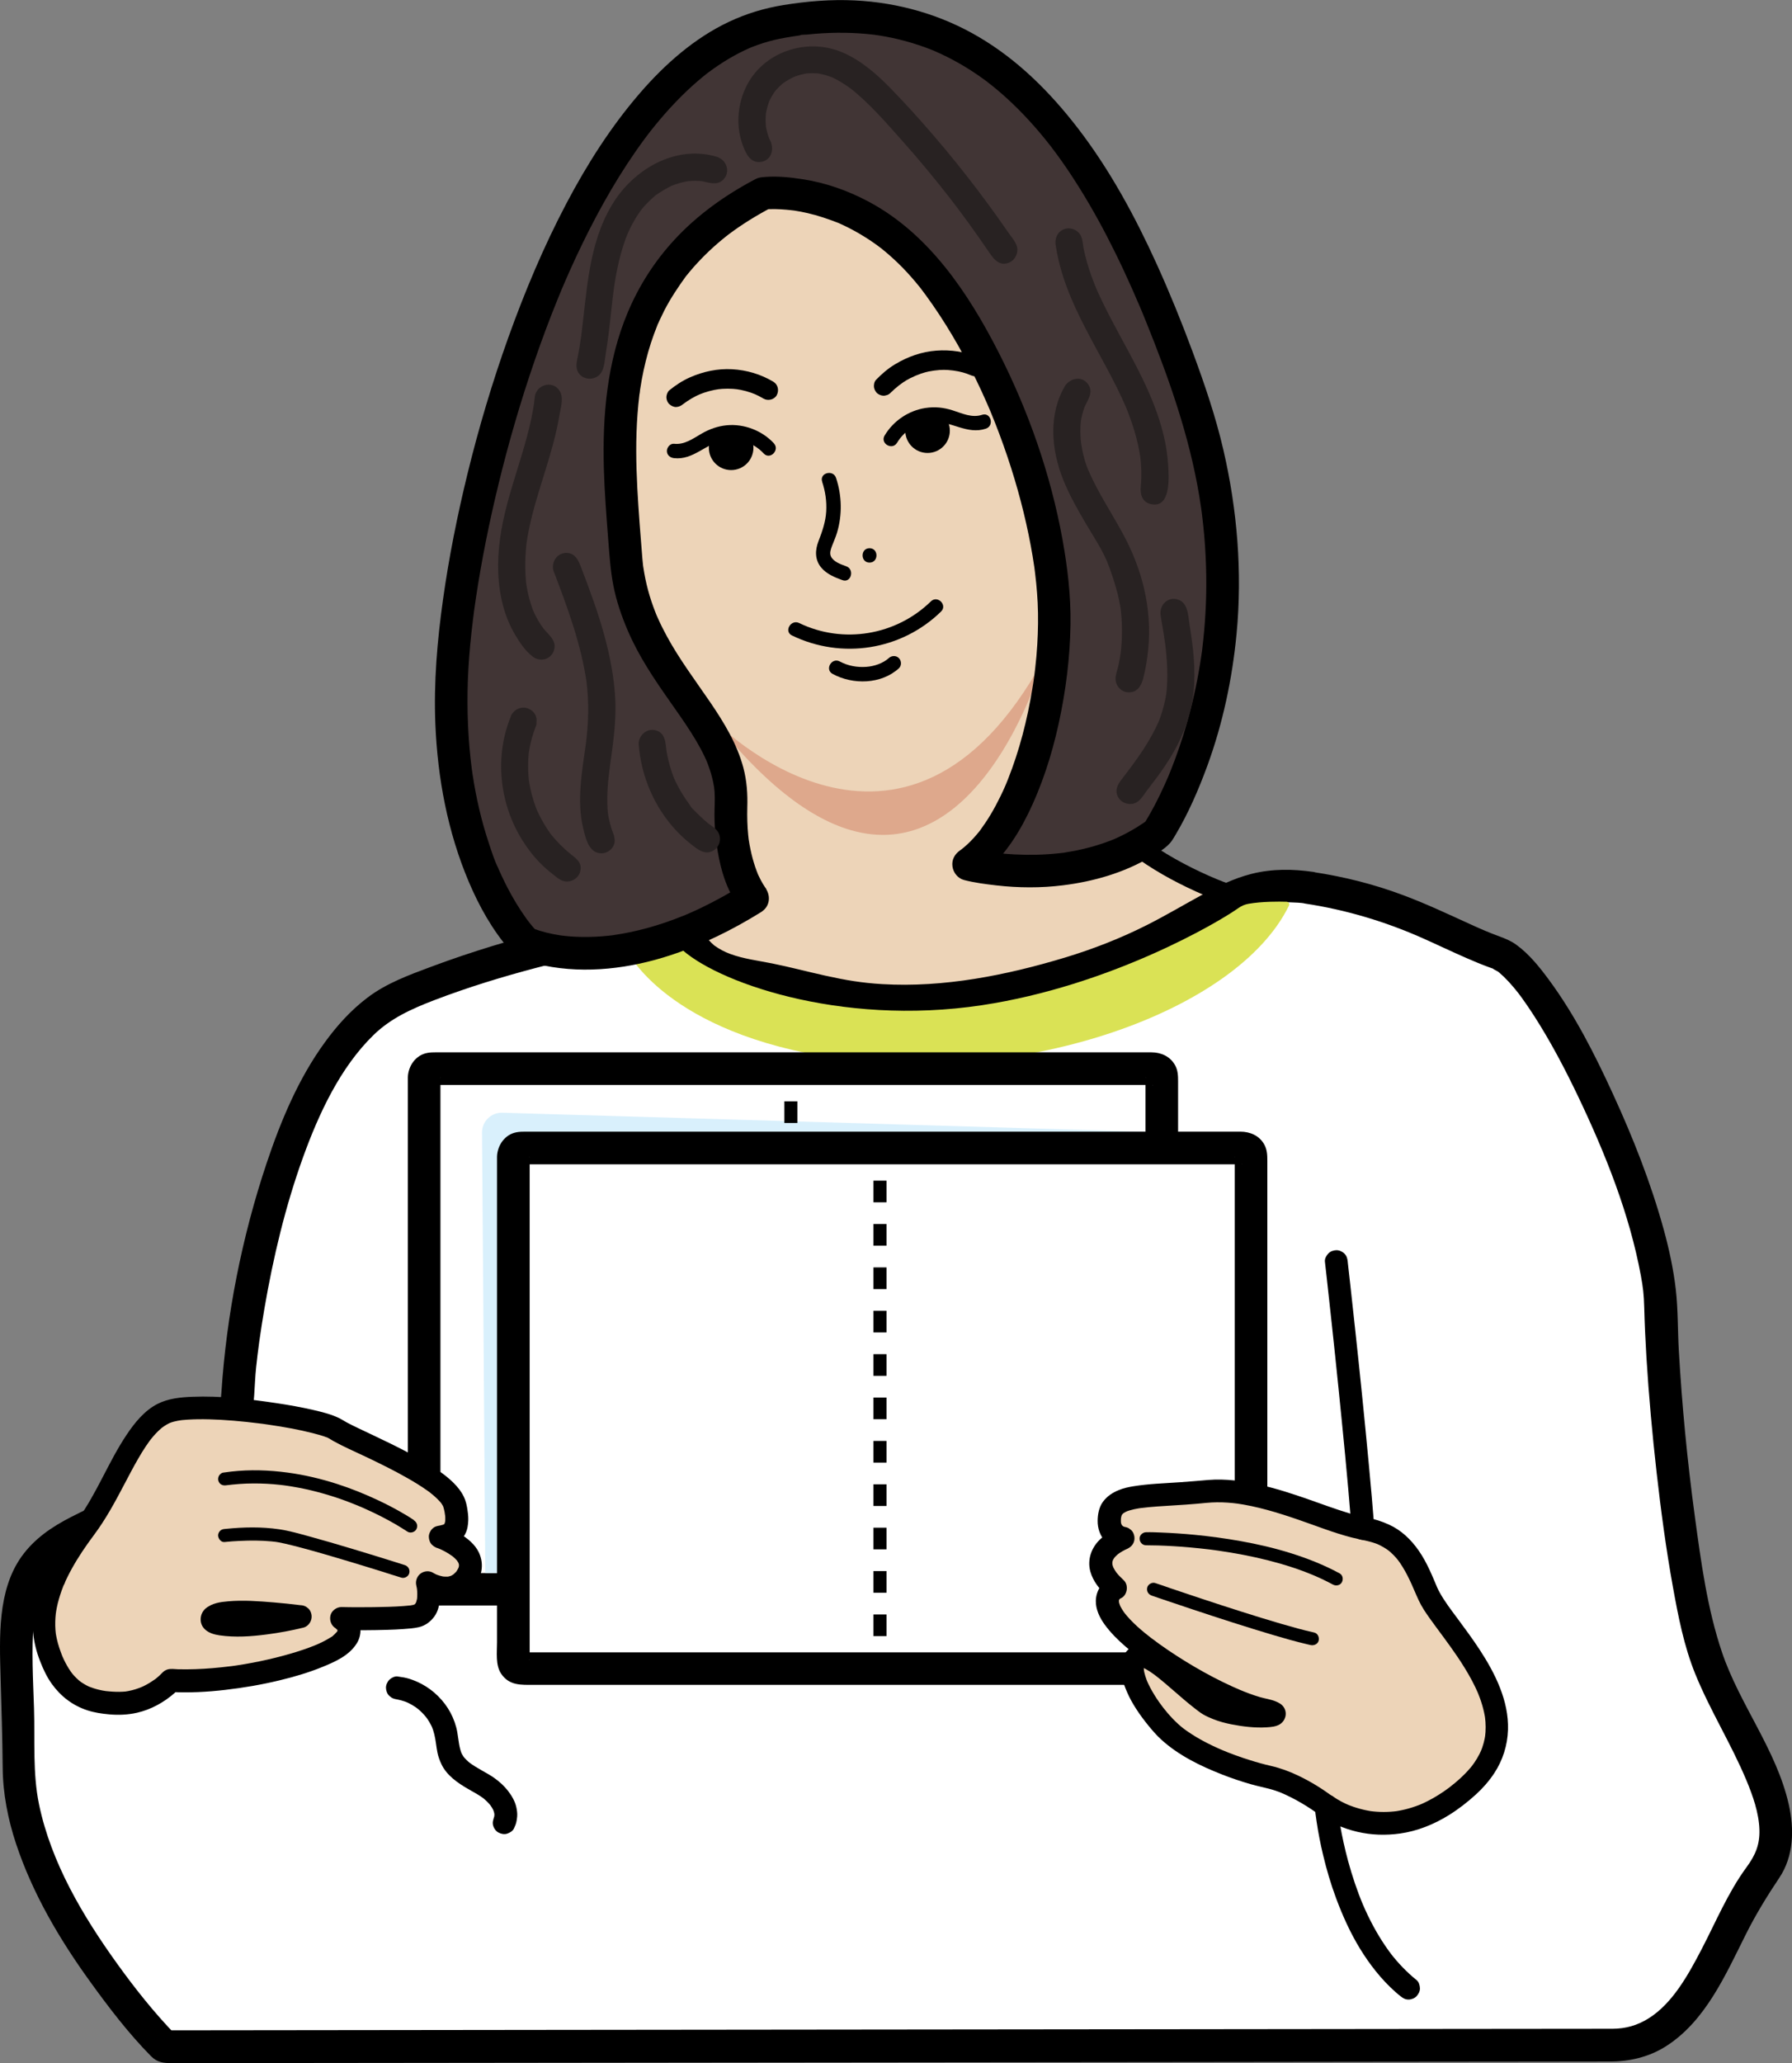<?xml version="1.0" encoding="UTF-8"?><svg id="_Слой_1" xmlns="http://www.w3.org/2000/svg" viewBox="0 0 373.99 430.42"><rect x="0" y="0" width="373.99" height="430.42" fill="#808080" stroke="none"/><defs><style>.cls-1{fill:#fff;}.cls-2{fill:#edd4b8;}.cls-3{fill:#dea88c;}.cls-4{fill:#d9f0fc;}.cls-5{fill:#dae255;}.cls-6{fill:#413535;}.cls-7{fill:#282222;}</style></defs><g id="_21.1"><path class="cls-2" d="m128.89,83.74s3.17-29.25,18.14-37.64c14.97-8.39,26.98-12.7,46.03,4.99,19.05,17.69,28.8,59.41,26.98,78s-2.27,43.99,39,58.5c41.27,14.51-92.51,50.79-123.12,6.12,0,0,14.06-6.58,15.87-18.14,1.81-11.56-.45-19.27-6.58-25.17s-17.46-21.54-16.33-66.66Z"/><path d="m130.94,83.74c0-.08.02-.16.03-.25.01-.1.03-.2.04-.3.07-.58-.08.59,0,.05.13-.91.27-1.82.43-2.73.52-2.97,1.18-5.91,1.98-8.82.51-1.83,1.07-3.65,1.71-5.44.34-.95.7-1.9,1.08-2.83.08-.2.17-.41.25-.61-.18.43.07-.16.12-.28.22-.51.45-1.01.69-1.52.85-1.8,1.8-3.56,2.88-5.24.27-.41.54-.82.82-1.22.13-.18.25-.35.38-.53.09-.12.56-.74.27-.36.59-.76,1.22-1.49,1.88-2.18s1.38-1.36,2.13-1.98c.08-.07.16-.13.24-.2.25-.2-.39.29.02-.01.17-.12.33-.25.5-.37.4-.28.81-.55,1.23-.8,1.92-1.15,3.93-2.19,5.94-3.18.96-.47,1.93-.93,2.91-1.35.11-.05.21-.09.32-.14-.37.16-.08.03,0,0,.27-.11.53-.22.8-.32.48-.19.96-.37,1.44-.54,1.87-.66,3.79-1.19,5.76-1.5.13-.02.27-.04.4-.06.33-.06-.51.06.02,0,.22-.02.43-.05.65-.07.51-.05,1.03-.08,1.54-.1.99-.03,1.98,0,2.96.08.25.02.5.05.75.08.39.04.03,0-.04,0,.11.02.22.03.34.05.57.09,1.14.2,1.7.32,1.06.24,2.1.55,3.13.91,1.24.44,1.71.64,2.93,1.24,1.15.57,2.28,1.2,3.37,1.87,2.49,1.54,4.78,3.29,6.99,5.21,1.86,1.61,3.64,3.3,5.28,5.14.72.81,1.42,1.65,2.09,2.51.07.09.15.19.22.28-.23-.29-.03-.04.01.01.16.22.33.43.49.65.34.46.68.93,1.02,1.41,2.66,3.78,4.95,7.83,6.96,11.99.52,1.07,1.02,2.16,1.51,3.25.23.52.46,1.04.68,1.56-.02-.04.24.56.13.31-.09-.21.07.18.09.22.14.34.28.68.42,1.02.91,2.25,1.76,4.52,2.55,6.81,1.57,4.56,2.9,9.2,4.01,13.89.53,2.26,1.01,4.53,1.44,6.81.2,1.08.39,2.17.56,3.26.08.5.16,1.01.23,1.51.04.26.08.53.11.79.02.12.03.23.05.35.08.58-.05-.43.02.15.5,3.81.84,7.65.85,11.5.01,3.01-.34,5.98-.56,8.98s-.33,5.92-.24,8.89c.21,6.69,1.51,13.3,4.38,19.37,3.48,7.36,9.22,13.34,15.83,17.99,4.28,3.01,8.94,5.45,13.74,7.51,2.54,1.09,5.13,2.03,7.71,2.99.24.09.48.18.72.28.12.05.23.1.35.14-.19-.07-.44-.19-.04-.01.42.19.83.38,1.23.58.71.36,1.37.78,2.02,1.24.31.22-.39-.32-.18-.14.06.06.13.1.2.16.13.11.26.22.38.34.22.2.41.43.61.65.28.31-.35-.52-.04-.05.07.11.15.22.21.33s.12.22.18.34c.23.42-.18-.56-.05-.11.07.23.11.48.18.7-.18-.56-.04-.51-.04-.18,0,.12,0,.24,0,.37,0,.06-.01.12-.01.17,0,.32.03-.29.05-.35-.04.12-.05.27-.08.39-.03.11-.06.22-.1.33-.09.27-.35.59.05-.07-.29.48-.53.96-.85,1.43-.1.15.41-.5.15-.19-.05.06-.1.12-.15.18-.1.12-.21.24-.32.36-.24.26-.49.5-.74.74-.27.25-.55.49-.83.72-.07.06-.15.12-.22.18-.31.25.39-.29.16-.12-.18.13-.36.27-.54.4-1.51,1.08-3.13,2-4.79,2.84-.98.49-1.98.96-2.99,1.4-.13.06-.26.11-.39.17-.3.13-.26.13.05-.02-.28.13-.57.24-.86.35-.57.23-1.15.46-1.73.68-5.22,1.99-10.62,3.51-16.05,4.77-3.07.71-6.16,1.33-9.27,1.87-1.64.28-3.28.55-4.93.79-.39.06-.78.11-1.17.17-.21.03-.41.06-.62.09-.31.04.53-.07.06,0-.12.02-.23.03-.35.05-.86.11-1.72.22-2.57.32-6.87.8-13.8,1.23-20.72,1.21-3.43,0-6.87-.12-10.29-.37-1.71-.12-3.42-.28-5.13-.47-.39-.04-.79-.09-1.18-.14-.21-.03-.42-.05-.62-.08-.14-.02-.99-.13-.35-.04-.82-.11-1.64-.23-2.46-.36-6.29-.99-12.52-2.52-18.43-4.91-.15-.06-.31-.13-.46-.19-.1-.04-.19-.08-.29-.12-.25-.1.39.17.14.06-.36-.16-.72-.31-1.08-.47-.67-.3-1.34-.62-2-.94-1.31-.65-2.6-1.35-3.85-2.11s-2.38-1.51-3.51-2.35c-.14-.1-.28-.21-.42-.31-.43-.32.22.18-.05-.03-.3-.24-.6-.48-.9-.72-.53-.44-1.05-.89-1.55-1.35-.97-.9-1.9-1.84-2.78-2.84-.42-.48-.82-.98-1.23-1.48-.21-.26.1.13.11.14-.06-.07-.12-.15-.17-.23-.1-.14-.2-.27-.3-.41-.2-.27-.4-.55-.59-.83l-.73,2.79c1.95-.91,3.79-2.12,5.53-3.39,3.67-2.69,7.06-5.96,9.22-10.02,1.32-2.48,1.96-5.02,2.33-7.78.39-2.98.56-6,.28-9-.5-5.31-2.34-10.22-5.78-14.33-1.43-1.72-3.13-3.18-4.55-4.92-.15-.18-.29-.37-.44-.55-.25-.31.34.44.06.08-.09-.11-.17-.23-.26-.34-.32-.43-.63-.86-.93-1.3-.67-.99-1.3-2-1.89-3.04-.67-1.18-1.29-2.39-1.86-3.63-.15-.33-.3-.66-.45-1-.06-.14-.13-.29-.19-.43-.05-.11-.09-.22-.14-.33.1.23.14.34.02.04-.3-.74-.6-1.48-.87-2.23-1.35-3.63-2.39-7.37-3.21-11.15-.49-2.25-.91-4.52-1.26-6.8-.09-.61-.18-1.21-.27-1.82-.02-.13-.04-.26-.05-.39.05.38,0-.06-.02-.15-.05-.37-.09-.73-.14-1.1-.16-1.32-.31-2.64-.43-3.96-.6-6.28-.82-12.6-.8-18.92,0-1.77.03-3.53.08-5.3.03-1.1-.96-2.04-2.04-2.04s-2.01.93-2.04,2.04c-.29,11.94.16,23.97,2.29,35.74,1.32,7.28,3.33,14.5,6.64,21.14,1.92,3.87,4.36,7.54,7.4,10.63.38.38.77.75,1.14,1.13.39.4.78.82,1.14,1.25.2.23.4.47.59.72-.22-.28-.02-.03.02.02.11.15.22.29.33.44.69.97,1.3,1.99,1.83,3.06.12.25.23.5.35.75.25.54-.09-.22.05.11.06.14.12.29.17.43.22.59.42,1.18.6,1.78.16.56.3,1.12.42,1.69.06.29.12.58.17.87.03.16.06.33.08.49,0,.02.09.65.04.26.18,1.34.25,2.7.25,4.05,0,2.86-.17,5.74-.91,8.46-.15.56-.34,1.12-.54,1.66-.04.11-.09.23-.13.34.14-.35.02-.05,0,.01-.15.33-.3.66-.47.98-.52,1.01-1.12,1.97-1.79,2.88-.07.1-.14.19-.21.28-.34.46.16-.19-.06.07-.16.2-.33.41-.5.61-.37.44-.76.87-1.16,1.28-.73.76-1.5,1.48-2.29,2.17-.38.32-.76.64-1.15.95-.09.07-.38.3,0,0-.08.06-.16.12-.24.18-.21.16-.43.32-.64.48-.69.5-1.4.98-2.12,1.43-.92.58-1.85,1.13-2.82,1.62-.14.07-.28.14-.42.21-.95.45-1.32,1.94-.73,2.79,3.37,4.9,7.86,8.88,12.95,11.94,5.37,3.23,11.34,5.48,17.39,7.07,6.67,1.75,13.55,2.72,20.42,3.21,7.02.5,14.07.46,21.09.02,6.99-.44,13.95-1.27,20.85-2.49,6.07-1.07,12.11-2.44,18.01-4.23,4.86-1.47,9.7-3.22,14.22-5.55,3.14-1.62,6.35-3.6,8.45-6.51,1.8-2.5,1.78-5.55-.15-7.95-.97-1.21-2.3-2.13-3.66-2.86-3.05-1.64-6.46-2.56-9.65-3.88-4.75-1.96-9.64-4.5-13.99-7.5-.45-.31-.89-.62-1.33-.94-.23-.17-.45-.34-.68-.51-.1-.07-.2-.15-.3-.23.33.25-.15-.12-.17-.13-.87-.68-1.72-1.39-2.54-2.13-1.51-1.36-2.94-2.8-4.26-4.35-.31-.36-.61-.73-.91-1.1-.07-.08-.13-.16-.19-.25-.32-.4.18.24-.01-.02-.16-.2-.31-.41-.46-.62-.55-.75-1.08-1.52-1.57-2.3-.95-1.5-1.8-3.07-2.54-4.68-.08-.17-.15-.34-.23-.51-.05-.11-.09-.21-.14-.32-.13-.28.19.47.02.04-.16-.38-.31-.77-.46-1.15-.3-.78-.57-1.58-.82-2.38-.48-1.57-.88-3.16-1.18-4.77-.15-.79-.27-1.59-.39-2.38.07.45.02.16-.01-.1-.03-.21-.05-.43-.08-.64-.04-.38-.08-.77-.12-1.15-.14-1.56-.22-3.12-.24-4.68-.04-2.98.11-5.96.36-8.93.26-3.15.52-6.25.43-9.41-.12-4.18-.57-8.34-1.19-12.48-1.41-9.43-3.81-18.73-7.08-27.68-3.29-9.01-7.45-17.9-13.27-25.57-3.14-4.13-6.75-7.75-10.83-10.97-4.26-3.36-8.93-6.31-14.18-7.83-4.25-1.23-8.68-1.36-13.01-.51s-8.29,2.58-12.13,4.54c-3.82,1.94-7.49,3.98-10.42,7.18s-4.99,6.72-6.72,10.5c-2.93,6.42-4.84,13.29-6.02,20.24-.22,1.31-.43,2.62-.57,3.94-.12,1.1,1.02,2.04,2.04,2.04,1.2,0,1.92-.94,2.04-2.04Z"/><path class="cls-3" d="m148.96,150.28s39.68,40.81,68.93-12.92c0,0-20.79,73.4-68.93,12.92Z"/><path class="cls-1" d="m273.22,185.22c19.16,2.82,28.88,9.97,39.44,13.65,10.55,3.68,33.46,53.11,33.91,73.52s4.53,58.5,9.52,73.24c4.99,14.74,20.86,33.33,11.79,45.12-9.07,11.79-13.47,35.6-31,35.94l-302.55.33s-30.38-31.28-30.38-58.26-4.08-40.36,10.66-48.3c14.74-7.94,34.24-13.15,34.92-28.34.68-15.19,8.84-73.24,34.47-84.35,25.62-11.11,59.82-15.87,59.82-15.87,0,0-2.92,9.16,13.3,11.83,16.22,2.67,25.97,9.48,59.75,1.09,33.79-8.39,37.2-22.42,56.35-19.6Z"/><path d="m272.32,188.5c8.55,1.29,16.78,3.75,24.67,7.26,3.05,1.36,6.06,2.81,9.13,4.14,1.49.65,2.99,1.28,4.52,1.84.37.14.74.28,1.11.4.55.18-.69-.49-.24-.1.28.24.74.42,1.06.62.11.07.21.15.31.22.59.41-.6-.53-.05-.03.33.3.67.59,1,.9.74.72,1.44,1.48,2.1,2.27.38.45.74.9,1.1,1.36-.37-.48.44.6.59.81.87,1.2,1.7,2.43,2.5,3.67,3.49,5.42,6.5,11.15,9.27,16.96,5.63,11.82,10.7,24.44,13.07,37.37.43,2.33.62,3.83.69,6.57.09,3.47.25,6.93.46,10.39.49,8.02,1.22,16.03,2.12,24.01.91,8.03,1.98,16.04,3.42,23.99,1.1,6.08,2.3,12.27,4.63,18.02,3.09,7.62,7.5,14.61,10.67,22.18,1.37,3.28,2.64,6.88,2.74,10.38.09,3.09-.82,5.28-2.72,7.86-3.85,5.25-6.38,11.38-9.38,17.13-2.79,5.36-6.06,11.24-11,14.34-2.41,1.51-4.8,2.17-7.61,2.19-.87,0-1.74,0-2.61,0-10.39.01-20.79.02-31.18.03-18.38.02-36.76.04-55.14.06-22.23.02-44.46.05-66.7.07-22.05.02-44.11.05-66.16.07-17.49.02-34.98.04-52.46.06-8.91,0-17.81.02-26.72.03-.4,0-.8,0-1.2,0l2.4,1c-4.55-4.69-8.57-9.77-12.26-14.9-7.17-9.96-13.77-21.07-16.3-33.22-1.36-6.54-.84-13.4-1.05-20.05-.19-6-.57-12.07-.06-18.06.17-1.99.46-3.89,1.23-6.17.1-.29.45-1.21.39-1.07-.06.15.35-.74.49-1,.24-.45.5-.9.78-1.33.11-.17.23-.34.35-.51.34-.49-.18.18.32-.43,3.31-3.93,8.44-5.97,13.36-8.28,10.52-4.96,24.72-10.36,28.22-22.78,1.03-3.65.87-7.71,1.27-11.47.1-.91.2-1.81.31-2.72.15-1.22.26-2.08.35-2.69.33-2.31.68-4.62,1.08-6.92,1.83-10.64,4.34-21.21,8-31.38,3.33-9.25,7.83-18.93,14.81-25.7,3.5-3.39,7.7-5.35,12.68-7.25,6.95-2.66,14.08-4.84,21.28-6.74,10.23-2.71,20.62-4.9,31.09-6.52.55-.09,1.11-.17,1.66-.25l-4.18-4.18c-2.25,7.24,4.69,12.85,10.73,14.84,4.46,1.47,9.31,1.97,13.89,3.06,3.87.92,7.75,1.86,11.69,2.46,11.9,1.79,23.8.54,35.51-1.99,12.94-2.8,25.11-7.31,36.65-13.78,2.04-1.14,4.06-2.32,6.12-3.42.96-.51,1.93-1.01,2.91-1.47.21-.1,1.46-.65.83-.39.45-.19.91-.37,1.37-.54.97-.35,1.95-.66,2.95-.9.53-.13,1.06-.24,1.6-.34.2-.04.4-.07.6-.1.99-.16-.7.06.31-.03,2.13-.2,4.98-.12,6.61.11,1.82.26,3.65-.45,4.18-2.38.44-1.59-.55-3.92-2.38-4.18-4.33-.62-8.61-.67-12.88.4-3.66.92-7.1,2.61-10.4,4.41-3.87,2.11-7.65,4.36-11.59,6.34-5.45,2.74-11.13,4.95-16.97,6.72-12.22,3.69-25.3,6.3-38.13,5.54-4.24-.25-7.56-.81-11.9-1.77-3.71-.82-7.38-1.8-11.11-2.55-2.94-.59-5.93-.94-8.76-1.99-1.11-.41-2.18-.97-3.15-1.66-.51-.36.54.48-.22-.17-.19-.17-.38-.34-.56-.51-.17-.17-.32-.35-.49-.52-.44-.46.17.27-.04-.04-.22-.34-.41-.69-.61-1.03-.34-.57.07.56-.13-.38-.06-.3-.13-.62-.21-.93.1.4,0,.57.03-.09.01-.22.03-.47.02-.69-.03-.71-.19.49-.04.27.07-.1.07-.34.11-.47.85-2.74-1.79-4.52-4.18-4.18-17.92,2.5-36,6.77-52.95,13.1-4.61,1.72-9.3,3.43-13.25,6.43-3.48,2.64-6.36,5.83-8.92,9.36-5.48,7.52-9.17,16.35-12.11,25.13-5.14,15.32-8.4,31.73-9.45,47.87-.25,3.83-1.01,6.99-3.56,9.88-3.35,3.8-7.86,6.34-12.31,8.63-5.1,2.62-10.38,4.86-15.48,7.47-4.05,2.07-7.68,4.52-10.36,8.26C-.55,331.82-.1,341.58.12,349.85c.17,6.3.39,12.6.44,18.9.04,5.43,1.1,10.82,2.81,15.96,3.43,10.31,9.03,19.83,15.37,28.61,3.9,5.41,8.06,10.86,12.75,15.62,1.34,1.37,2.67,1.47,4.39,1.47h6.32c8.33-.02,16.66-.02,25-.03,12.6-.01,25.19-.03,37.79-.04,15.21-.02,30.43-.03,45.64-.05,16.38-.02,32.77-.04,49.15-.05,15.94-.02,31.87-.03,47.81-.05,13.92-.02,27.84-.03,41.76-.05,10.31-.01,20.62-.02,30.93-.03,5.2,0,10.41-.01,15.61-.02,4.12,0,8.15-.91,11.68-3.12,8.33-5.23,12.53-14.94,16.77-23.39,2.08-4.16,4.42-7.97,7-11.83,3.03-4.51,3.14-10.14,1.98-15.28-2.56-11.4-10.23-20.8-13.94-31.76-3.09-9.13-4.4-19-5.69-28.51-1.55-11.43-2.66-22.93-3.32-34.44-.24-4.23-.15-8.52-.63-12.72s-1.39-8.39-2.51-12.49c-2.69-9.78-6.45-19.29-10.69-28.5-3.76-8.19-7.93-16.4-13.3-23.67-1.99-2.69-4.1-5.33-6.82-7.31-1.11-.8-2.3-1.28-3.58-1.75-2.14-.78-3.81-1.52-5.89-2.46-4.68-2.13-9.33-4.33-14.16-6.13-6.04-2.26-12.28-3.83-18.65-4.79-1.81-.27-3.66.46-4.18,2.38-.44,1.61.55,3.91,2.38,4.18Z"/><path class="cls-5" d="m130.83,198.3s8.09,17.32,43.98,22.51c38.67,5.59,83.33-9.6,94.2-31.89.18-.36-.08-.78-.48-.79-1.58-.05-5.11-.08-7.96.42-.75.13-1.46.43-2.08.87-4.34,3.09-26.8,16.24-53.52,20.28-29.93,4.53-56.19-5.07-63.19-12.12-6.99-7.04-10.95.72-10.95.72Z"/><path class="cls-6" d="m159.35,40.33s20.1-2.51,35.86,18.29c15.76,20.81,24.83,51.19,24.83,70.46s-6.8,43.54-17.91,51.24c0,0,22.67,5.9,39.45-6.58,0,0,25.5-37.72,6.63-92.21C229.34,27.05,205.08-3.39,162.34,4.69c-42.74,8.08-67.23,100.82-68.14,138.46s15.42,53.51,15.42,53.51c0,0,18.13,9.01,47.5-9.32,0,0-5.13-6.12-4.53-19.61.79-17.77-20.18-27.43-21.94-51.51-1.76-24.08-6.59-57.38,28.7-75.88Z"/><path d="m159.35,43.73c1.56-.19,3.19-.11,4.75.02.36.03.73.07,1.09.11.19.02.38.05.58.07-1.26-.1-.32-.04,0,0,.94.14,1.88.32,2.81.54,2.18.5,4.27,1.22,6.36,2.03.42.16-.62-.27-.2-.09.14.06.27.12.41.18.31.14.62.28.93.43.6.29,1.2.58,1.79.9,1.25.67,2.47,1.4,3.65,2.18.59.39,1.17.8,1.74,1.22.15.11.29.22.44.33.4.29-.43-.34-.03-.03.37.29.73.58,1.09.88,1.25,1.05,2.45,2.16,3.59,3.32,1.28,1.31,2.48,2.69,3.63,4.12.42.53.19.23.1.12.13.17.26.34.38.51.26.35.53.7.79,1.06.49.67.98,1.36,1.45,2.04,1.93,2.79,3.73,5.69,5.4,8.65,1.69,3.01,3.26,6.08,4.71,9.21.34.74.68,1.48,1,2.22.16.37.33.74.49,1.12.08.19.16.37.24.56.4.93-.26-.62.13.31.66,1.59,1.29,3.18,1.89,4.79,2.3,6.14,4.21,12.43,5.64,18.83.65,2.92,1.21,5.85,1.64,8.81.04.3.17,1.15.05.36.06.37.1.75.14,1.12.08.69.16,1.39.23,2.08.13,1.33.23,2.67.3,4.01.14,2.9.09,5.8-.08,8.7-.1,1.65-.24,3.29-.43,4.93-.04.39-.09.78-.14,1.17-.03.25-.17,1.29-.07.56-.12.88-.25,1.76-.4,2.64-1.05,6.43-2.68,12.81-5.09,18.87-.13.34-.27.68-.41,1.01-.19.46.23-.52.03-.06-.09.2-.18.41-.27.62-.3.69-.62,1.36-.95,2.04-.63,1.29-1.31,2.56-2.05,3.79-.67,1.12-1.41,2.2-2.17,3.25-.45.62.36-.44.05-.06-.1.12-.19.23-.28.35-.19.23-.38.46-.57.68-.4.46-.81.91-1.24,1.34s-.84.81-1.29,1.19c-.09.08-.84.65-.35.3s-.34.25-.45.32c-1.14.8-1.82,1.95-1.62,3.39.18,1.31,1.13,2.49,2.44,2.83,2.18.56,4.45.85,6.69,1.11,4.63.53,9.34.56,13.97-.02,6.36-.8,12.56-2.57,18.13-5.83,1.59-.93,3.58-2,4.61-3.54.23-.34.44-.7.65-1.05,2.72-4.56,4.86-9.5,6.69-14.48,3.24-8.86,5.21-18.15,6.11-27.54,1.22-12.84.16-25.87-2.76-38.43-1.63-7.02-3.96-13.82-6.46-20.56-2.27-6.12-4.73-12.18-7.43-18.13-4.5-9.91-9.73-19.59-16.37-28.25-5.79-7.54-12.58-14.36-20.83-19.2-7.85-4.62-16.71-7.14-25.8-7.59-4.98-.25-9.96.17-14.88.96-4,.65-7.76,1.78-11.43,3.51-7.18,3.39-13.36,8.85-18.52,14.82-6.06,7-11.07,14.88-15.38,23.06-4.72,8.95-8.66,18.33-12.08,27.85-3.35,9.34-6.19,18.86-8.55,28.5-2.12,8.66-3.88,17.43-5.12,26.26-1.21,8.64-1.96,17.3-1.6,26.04.47,11.29,2.57,22.49,6.99,32.91,2.16,5.09,4.92,10.03,8.56,14.22.53.61,1.04,1.17,1.78,1.53,1.69.83,3.58,1.33,5.42,1.7,8.76,1.77,17.93.59,26.36-2.18,6.63-2.18,12.94-5.3,18.86-8.98,1.99-1.24,2.1-3.64.69-5.34-.28-.33.53.75.42.54-.07-.13-.19-.26-.27-.38-.32-.48-.62-.98-.89-1.49-.19-.37-.38-.74-.55-1.11-.09-.19-.15-.4-.25-.58.56.95.08.18-.04-.15-.44-1.16-.8-2.36-1.09-3.56-.16-.68-.3-1.36-.43-2.05-.07-.39-.13-.79-.19-1.18.12.75.03.24.01.08-.03-.28-.07-.57-.09-.85-.19-1.92-.24-3.84-.19-5.77.09-2.8-.1-5.56-.82-8.28-1.32-4.97-4.04-9.44-6.91-13.65-3.09-4.52-6.4-8.91-9.03-13.73-.7-1.28-1.35-2.58-1.94-3.91-.07-.15-.13-.3-.2-.45-.22-.47.31.78,0,.01-.12-.31-.25-.62-.37-.93-.27-.71-.53-1.42-.77-2.14-.49-1.49-.9-3.01-1.22-4.55-.17-.8-.3-1.61-.43-2.42-.02-.16-.08-.67,0,.08-.02-.19-.05-.37-.07-.56-.05-.47-.1-.95-.14-1.42-.39-4.86-.79-9.73-1.05-14.6-.27-5.17-.35-10.35.04-15.52.1-1.31.22-2.62.38-3.92.02-.15.04-.29.05-.44.07-.6-.02.19-.03.25.09-.3.09-.67.14-.98.1-.69.22-1.38.34-2.06.48-2.61,1.11-5.19,1.93-7.72.4-1.24.86-2.46,1.34-3.67.13-.33.04-.58-.04.09.01-.11.14-.33.18-.41.12-.28.24-.55.37-.82.3-.65.62-1.3.94-1.94,1.29-2.51,2.84-4.82,4.49-7.11.27-.38-.39.47-.09.12.13-.15.25-.32.38-.47.2-.25.41-.5.62-.75.5-.6,1.02-1.19,1.56-1.76,1.04-1.13,2.14-2.21,3.28-3.24.56-.5,1.13-1,1.71-1.48.28-.23.56-.46.84-.68,0,0,.71-.56.3-.24-.37.29.24-.18.31-.24,1.37-1.03,2.79-2,4.24-2.91,1.55-.97,3.13-1.87,4.75-2.73,1.58-.83,2.19-3.16,1.22-4.65-1.03-1.6-2.97-2.11-4.65-1.22-6.2,3.26-12.04,7.41-16.81,12.57-4.13,4.46-7.41,9.56-9.77,15.16-4.33,10.25-5.31,21.51-5.01,32.53.14,5.03.54,10.06.93,15.08.25,3.14.45,6.28,1.05,9.37.63,3.26,1.7,6.37,3,9.41,2.26,5.31,5.49,10.1,8.8,14.81,1.52,2.16,3.05,4.32,4.47,6.56.67,1.05,1.31,2.12,1.9,3.22.29.54.57,1.08.83,1.63.13.27.26.55.38.82.07.15.12.32.2.46-.13-.23-.27-.67-.07-.17.45,1.15.85,2.3,1.14,3.5.14.58.27,1.17.36,1.76.02.12.03.28.06.4-.02-.05-.1-.88-.04-.3.03.34.07.68.1,1.01.11,1.59-.02,3.17-.02,4.76,0,1.88.13,3.76.37,5.63.59,4.47,1.73,9.26,4.36,13.02.27.38.55.75.84,1.11.23-1.78.46-3.56.69-5.34-2.92,1.82-5.93,3.5-9.03,4.99-.68.33-1.37.65-2.06.95-.34.15-.67.29-1.01.44-.5.22.45-.18-.04.02-.19.08-.38.16-.57.23-1.31.53-2.64,1.03-3.98,1.48-2.39.81-4.83,1.48-7.31,1.99-1.13.23-2.27.43-3.42.6-.65.1.68-.08.04,0-.28.03-.57.07-.85.1-.51.06-1.03.1-1.55.14-1.78.13-3.57.17-5.35.09-.77-.03-1.53-.09-2.29-.17-.34-.03-.67-.09-1.01-.12.31.02.91.13.29.04-.18-.03-.35-.05-.53-.08-1.79-.29-3.57-.7-5.27-1.34-.11-.04-.22-.08-.32-.13-.57-.22.54.23.51.22-.09-.04-.19-.07-.27-.12.9.63.78.65.4.24-.33-.35-.65-.72-.96-1.1s-.95-1.25-.17-.19c-.27-.37-.55-.73-.82-1.11-1.47-2.05-2.77-4.22-3.93-6.46-.37-.72-.73-1.44-1.07-2.17-.18-.38-.35-.75-.52-1.13-.09-.19-.17-.39-.26-.59-.04-.08-.07-.17-.11-.26-.22-.5-.02,0,.09.21-.86-1.75-1.46-3.69-2.07-5.54-1.5-4.55-2.57-9.24-3.29-13.98-.05-.32-.1-.65-.14-.97-.02-.11-.1-.71-.04-.25.06.43,0-.05-.01-.11-.09-.72-.18-1.45-.26-2.17-.16-1.46-.28-2.93-.38-4.39-.21-3.18-.28-6.37-.23-9.56s.25-6.44.55-9.66c.16-1.68.34-3.36.55-5.04.05-.42.1-.84.16-1.27.03-.21.06-.43.08-.64.02-.12.06-.47-.01.08-.08.62,0,.04.01-.1.13-.91.25-1.82.39-2.72,1.2-8.02,2.81-15.97,4.73-23.85,2.12-8.72,4.63-17.34,7.56-25.83,1.48-4.29,3.07-8.55,4.78-12.75.21-.5.41-1.01.62-1.51.1-.25.21-.5.31-.75.15-.35-.12.28-.12.28.07-.18.15-.36.23-.54.44-1.03.89-2.06,1.34-3.08.9-2.03,1.84-4.04,2.81-6.03,3.69-7.58,7.9-14.96,12.91-21.75.28-.38.57-.76.86-1.14.14-.19.66-.79.02-.03.17-.2.33-.42.5-.64.6-.76,1.21-1.5,1.83-2.24,1.21-1.43,2.46-2.82,3.77-4.16s2.56-2.53,3.92-3.71c.66-.57,1.33-1.13,2.02-1.68.12-.1.69-.54.22-.17s.11-.08.22-.16c.35-.26.71-.52,1.07-.78,1.36-.96,2.77-1.86,4.23-2.67.71-.4,1.44-.77,2.17-1.12.35-.17.7-.33,1.06-.49.12-.05.8-.34.2-.09s.22-.09.36-.14c1.48-.59,2.99-1.07,4.53-1.45.85-.21,1.72-.38,2.58-.53.54-.1,1.09-.19,1.64-.27.27-.04.54-.08.81-.12.12-.02.23-.03.35-.05.43-.06.33-.25-.1.01.35-.21,1.18-.15,1.6-.19.56-.06,1.13-.11,1.69-.16,1.07-.09,2.14-.15,3.21-.19,2.07-.07,4.14-.04,6.21.1,1,.07,2,.16,2.99.28.1.01.2.03.31.04.58.07-.24-.03-.29-.04.23.05.47.07.71.1.5.08,1,.16,1.5.25,1.9.35,3.79.8,5.64,1.36.91.28,1.82.58,2.72.9.43.16.86.32,1.29.49.21.08.43.17.64.26.2.08.57.27-.27-.12.12.06.24.1.36.16,1.75.76,3.46,1.62,5.12,2.56s3.31,2.01,4.88,3.14c.38.28.77.56,1.14.84.21.16.82.77.12.09.19.19.43.34.64.51.78.63,1.55,1.27,2.3,1.93,3.14,2.77,6.02,5.83,8.67,9.07.33.41.67.82.99,1.24.16.21.34.41.49.63-.42-.62-.05-.06.17.22.68.9,1.35,1.81,2,2.73,1.35,1.91,2.63,3.86,3.86,5.84,2.64,4.25,5.04,8.65,7.25,13.14,1.21,2.44,2.36,4.91,3.47,7.4.54,1.22,1.08,2.45,1.6,3.68.25.6.05.11,0-.01.08.18.15.36.23.54.11.27.23.54.34.81.3.73.6,1.45.89,2.18,4.73,11.72,8.98,23.7,11.06,36.2.12.73.24,1.47.34,2.2.05.36.1.73.16,1.09.06.4,0-.07-.02-.13.03.26.07.51.1.77.18,1.47.34,2.93.47,4.4.24,2.81.38,5.63.42,8.45.07,5.13-.22,10.26-.85,15.35-.03.2-.12,1.3-.04.32-.02.24-.07.48-.1.72-.09.63-.19,1.27-.29,1.9-.18,1.11-.38,2.23-.59,3.34-.4,2.09-.87,4.16-1.4,6.22-.91,3.57-2.01,7.09-3.3,10.54-.28.74-.56,1.48-.86,2.22-.14.34-.27.67-.41,1.01-.06.15-.31.75-.06.15s-.02.05-.09.21c-.51,1.19-1.05,2.36-1.61,3.53-.79,1.63-1.62,3.23-2.54,4.79-.31.54-.63,1.08-.98,1.59l1.22-1.22c-1.62,1.19-3.32,2.26-5.1,3.17-.78.4-1.57.77-2.37,1.12.64-.28.05-.02-.11.04-.22.09-.44.18-.66.26-.44.17-.88.33-1.33.48-1.73.59-3.51,1.08-5.3,1.45-.78.16-1.56.31-2.35.43-.24.04-1.59.3-.64.1-.41.08-.85.1-1.26.15-2.99.31-6,.37-9,.21-1.23-.06-2.45-.16-3.67-.3-.25-.03-.5-.06-.75-.09-.9-.11.84.12-.02,0-.46-.07-.91-.13-1.37-.21-.97-.16-1.95-.34-2.9-.58.27,2.07.54,4.14.81,6.22,4.71-3.31,8.07-8.15,10.61-13.26,2.99-6.02,5.07-12.5,6.51-19.06,1.49-6.8,2.37-13.79,2.47-20.75.08-5.94-.62-11.87-1.68-17.71-2.46-13.54-7.1-26.8-13.35-39.05-6.3-12.34-14.57-24.72-27.1-31.39-4.27-2.28-8.93-3.94-13.72-4.67-2.6-.4-5.27-.69-7.9-.48-.11,0-.22.02-.33.03-1.76.22-3.49,1.41-3.4,3.4.07,1.66,1.51,3.63,3.4,3.4Z"/><path class="cls-7" d="m159.89,30.14c-.18-.34-.35-.68-.5-1.04l.17.41c-.42-1.01-.7-2.07-.85-3.15l.06.45c-.16-1.17-.15-2.36,0-3.53l-.06.45c.15-1.11.44-2.2.87-3.23l-.17.41c.32-.76.71-1.49,1.18-2.17.11-.16.23-.32.35-.48-.35.49.06-.06.16-.18.25-.29.51-.56.78-.83s.56-.52.86-.75c.35-.28-.25.18,0,0,.07-.05.14-.1.2-.15.16-.12.32-.23.49-.33.66-.43,1.36-.8,2.09-1.11l-.41.17c1.04-.43,2.14-.74,3.26-.89l-.45.06c1.1-.15,2.2-.15,3.3,0l-.45-.06c1.22.17,2.41.52,3.55.99l-.41-.17c1.39.59,2.69,1.38,3.92,2.27.16.12.32.24.48.36.15.11-.18-.14-.16-.13.04.02.07.06.11.09.08.07.17.13.25.2.3.24.6.49.89.74.59.51,1.16,1.03,1.72,1.57,2.43,2.33,4.71,4.83,6.97,7.33s4.64,5.25,6.87,7.96c1.11,1.35,2.2,2.7,3.28,4.08.28.36.56.71.84,1.07.06.08.13.17.19.25.11.15-.11-.15-.11-.14.03.04.06.08.1.12.14.18.28.36.41.54.53.69,1.06,1.39,1.58,2.09,2.1,2.81,4.13,5.66,6.1,8.56.24.36.49.72.73,1.08.49.74,1.52,1.13,2.33.61.74-.47,1.14-1.54.61-2.33-3.44-5.13-7.09-10.12-10.92-14.96-3.77-4.76-7.72-9.36-11.86-13.8-3.83-4.11-7.8-8.51-13.09-10.7-2.6-1.08-5.4-1.37-8.17-.87s-5.15,1.75-7.14,3.54c-4.18,3.73-5.66,10.06-3.76,15.31.25.69.54,1.37.89,2.02.42.79,1.57,1.09,2.33.61.8-.51,1.06-1.49.61-2.33h0Z"/><path class="cls-7" d="m160.86,29.57c-.18-.34-.34-.68-.5-1.04-.51-1.15-2.55-.31-2.06.87l.17.41c.55,1.3,2.71.77,2.17-.6-.4-1.03-.68-2.06-.85-3.15-.19-1.24-2.38-.96-2.21.3l.06.45c.19,1.4,2.42,1.45,2.25,0-.14-1.18-.14-2.35,0-3.53.14-1.25-2.04-1.56-2.21-.3l-.06.45c-.19,1.41,1.95,2.04,2.17.6.17-1.12.46-2.18.87-3.23.46-1.17-1.56-2.04-2.06-.87l-.17.41c-.55,1.31,1.36,2.47,1.94,1.14.42-.95.92-1.82,1.53-2.65l-1.94-1.14-.13.18c-.44.61.03,1.46.67,1.65h0c.35.1.86.01,1.09-.29.6-.76,1.29-1.42,2.04-2.04.98-.8-.31-2.49-1.36-1.77-.14.1-.27.2-.4.31-.99.8.31,2.49,1.36,1.77.92-.63,1.82-1.18,2.84-1.63,1.33-.58.18-2.5-1.14-1.94l-.41.17c-1.16.49-.32,2.53.87,2.06,1.06-.42,2.13-.72,3.26-.89,1.44-.23.81-2.36-.6-2.17l-.45.06c-1.24.17-.96,2.36.3,2.21,1.11-.13,2.18-.13,3.3,0,1.25.14,1.56-2.04.3-2.21l-.45-.06c-1.4-.19-2.04,1.94-.6,2.17,1.23.2,2.39.53,3.55.99s2.04-1.56.87-2.06l-.41-.17c-1.31-.55-2.47,1.35-1.14,1.94,1.59.7,3.01,1.62,4.41,2.64,1.18.86,2.26-1.08,1.14-1.94l.05.04c-1.13-.88-2.73.7-1.59,1.59,4.11,3.22,7.6,7.29,11.06,11.17s6.84,7.99,10.08,12.14c.89,1.14,2.46-.46,1.59-1.59-.04-.06-.09-.11-.13-.17-.77-1-2.55.35-1.77,1.36,2.79,3.62,5.48,7.33,8.05,11.11.97,1.43,2.11,3.21,4.15,2.56,1.55-.49,2.39-2.35,1.75-3.82-.41-.94-1.18-1.82-1.76-2.67-.72-1.04-1.45-2.08-2.18-3.11-1.43-2-2.88-3.97-4.37-5.93-2.91-3.81-5.92-7.55-9.05-11.18-2.93-3.4-5.95-6.75-9.1-9.96-2.86-2.9-6.02-5.64-9.79-7.26-7.54-3.24-16.86-.11-20.31,7.51-1.68,3.7-1.96,8.04-.52,11.87.66,1.75,1.58,3.79,3.83,3.44,2.07-.32,2.71-2.49,1.98-4.21-.56-1.33-2.5-.18-1.94,1.14.16.37-.03.85-.48.87s-.54-.38-.71-.68c-.42-.72-.69-1.6-.9-2.4-.38-1.43-.51-2.9-.41-4.38.19-2.82,1.3-5.65,3.19-7.77,2.16-2.42,5.24-4.04,8.47-4.39,3.52-.38,6.79.7,9.74,2.56,2.67,1.69,4.96,3.91,7.14,6.18,2.44,2.55,4.82,5.16,7.15,7.81,4.91,5.61,9.55,11.46,13.89,17.53,1.2,1.67,2.38,3.36,3.53,5.07.2.29.71.8.59,1.2-.29.92-.99.17-1.29-.2-.58-.71-1.05-1.54-1.57-2.3-2.28-3.31-4.65-6.55-7.11-9.73l-1.77,1.36c.04.06.09.11.13.17l1.59-1.59c-3.24-4.15-6.58-8.21-10.08-12.14s-6.95-7.96-11.06-11.17l-1.59,1.59c.14.11.27.21.41.31l1.14-1.94c-1.4-1.02-2.82-1.94-4.41-2.64l-1.14,1.94.41.17.87-2.06c-1.15-.46-2.32-.8-3.55-.99l-.6,2.17.45.06.3-2.21c-1.11-.13-2.18-.12-3.3,0l.3,2.21.45-.06-.6-2.17c-1.13.18-2.2.47-3.26.89l.87,2.06.41-.17-1.14-1.94c-1.02.45-1.93,1.01-2.84,1.63l1.36,1.77c-.09.07-.11.08-.05.04l-1.36-1.77c-.75.61-1.44,1.27-2.04,2.04l1.09-.29h0c.22.55.45,1.1.67,1.65l.13-.18c.84-1.19-1.1-2.29-1.94-1.14-.61.83-1.11,1.7-1.53,2.65l1.94,1.14.17-.41-2.06-.87c-.42,1.05-.7,2.12-.87,3.23l2.17.6.06-.45-2.21-.3c-.14,1.18-.14,2.35,0,3.53h2.25l-.06-.45-2.21.3c.17,1.09.45,2.12.85,3.15l2.17-.6-.17-.41-2.06.87c.16.35.32.69.5,1.04.66,1.29,2.61.15,1.94-1.14Z"/><path class="cls-7" d="m221.43,50.91c.67,4.76,2.37,9.3,4.4,13.63,2.02,4.3,4.41,8.42,6.64,12.61,1.3,2.44,2.53,4.91,3.6,7.45l-.17-.41c1.5,3.58,2.71,7.3,3.23,11.15l-.06-.45c.33,2.49.37,5.02.04,7.51-.05.4.23.93.5,1.2.29.29.78.52,1.2.5s.9-.16,1.2-.5c.33-.36.43-.73.5-1.2.8-5.93-.52-11.96-2.67-17.48s-5.14-10.75-7.97-16.01c-1.52-2.83-2.99-5.69-4.25-8.66l.17.41c-1.44-3.42-2.57-6.98-3.09-10.67-.06-.39-.46-.83-.78-1.02-.36-.21-.9-.3-1.31-.17s-.81.39-1.02.78c-.23.43-.24.83-.17,1.31h0Z"/><path class="cls-7" d="m220.34,51.21c1.85,12.47,9.92,22.63,14.75,33.96.57,1.33,2.5.18,1.94-1.14l-.17-.41c-.49-1.16-2.55-.31-2.06.87,1.5,3.59,2.68,7.29,3.23,11.15.21,1.43,2.36.81,2.17-.6l-.06-.45c-.17-1.24-2.37-.96-2.21.3.28,2.18.36,4.38.15,6.58-.16,1.63.25,3.27,2.09,3.69,4.24.99,3.77-5.61,3.63-8.01-.49-8.63-4.36-16.55-8.39-24.03-2.38-4.42-4.85-8.8-6.83-13.42-.57-1.33-2.5-.18-1.94,1.14l.17.41c.49,1.16,2.55.31,2.06-.87-.77-1.86-1.47-3.75-2.02-5.68-.25-.89-.48-1.79-.67-2.7s-.19-1.92-.56-2.72c-.56-1.22-2.02-1.91-3.32-1.54-1.44.41-2.15,1.75-2.01,3.18s2.39,1.44,2.25,0c-.05-.48.05-1.34.81-.95.4.21.34.88.41,1.26.19,1.14.45,2.28.74,3.4.58,2.17,1.34,4.28,2.2,6.35l2.06-.87-.17-.41-1.94,1.14c3.6,8.43,8.9,16.04,12.18,24.61,1.57,4.1,2.69,8.44,2.77,12.85.02,1.07-.01,2.14-.12,3.2-.04.43.02,1.51-.68,1.49-.65-.02-.52-.64-.52-1.04.04-2.39.21-4.65-.1-7.05l-2.21.3.06.45,2.17-.6c-.56-3.86-1.74-7.56-3.23-11.15l-2.06.87.17.41,1.94-1.14c-4.76-11.17-12.71-21.15-14.53-33.43-.21-1.43-2.38-.82-2.17.6Z"/><path class="cls-7" d="m223.32,80.96c-3.4,5.45-2.78,12.43-.59,18.21,2.37,6.26,6.52,11.61,9.32,17.65.1.21.19.42.29.63.04.08.07.16.11.25.05.11.19.57.04.09.13.43.35.86.51,1.29.32.86.61,1.74.87,2.62.51,1.77.89,3.58,1.14,5.41l-.06-.45c.44,3.31.44,6.66,0,9.97l.06-.45c-.23,1.69-.57,3.36-1.03,5-.24.86.29,1.89,1.19,2.09s1.84-.27,2.09-1.19c1.91-6.85,1.89-14.24-.05-21.08-.98-3.44-2.49-6.68-4.23-9.79s-3.52-5.89-5.12-8.94c-.45-.85-.87-1.72-1.27-2.6-.1-.21-.18-.43-.28-.64.22.47.06.15.02.05-.05-.12-.1-.24-.15-.36-.16-.39-.3-.79-.44-1.19-.59-1.7-1.04-3.45-1.28-5.23l.06.45c-.23-1.75-.27-3.52-.04-5.27l-.06.45c.14-.98.36-1.95.68-2.88.08-.22.16-.44.25-.66.07-.17.05-.12-.06.14.02-.06.05-.12.08-.17.05-.12.1-.23.16-.34.22-.46.47-.91.74-1.34.47-.76.19-1.91-.61-2.33s-1.82-.2-2.33.61h0Z"/><path class="cls-7" d="m222.35,80.39c-3.57,5.91-2.99,13.27-.54,19.48,1.31,3.33,3.09,6.44,4.9,9.52,1.67,2.83,3.69,5.77,4.77,8.9.47,1.36,2.6.8,2.17-.6l-.06-.21-2.17.6c1.11,3.08,2.06,6.07,2.52,9.32.18,1.24,2.38.96,2.21-.3l-.06-.45c-.19-1.41-2.43-1.44-2.25,0,.42,3.32.42,6.65,0,9.97-.18,1.44,2.06,1.41,2.25,0l.06-.45c.17-1.24-2.03-1.55-2.21-.3-.15,1.07-.34,2.14-.58,3.2-.2.87-.59,1.79-.54,2.69.07,1.43,1.26,2.64,2.7,2.68,1.85.04,2.68-1.37,3.08-2.96.5-1.97.84-3.98,1.03-6.01.84-8.54-1.26-16.78-5.35-24.25-2.33-4.26-5.01-8.31-6.99-12.76l-1.94,1.14v-.03c.68-.29,1.37-.58,2.05-.87-.99-2.06-1.52-4.45-1.85-6.71-.18-1.24-2.38-.96-2.21.3l.06.45c.19,1.41,2.43,1.44,2.25,0-.22-1.76-.25-3.5-.04-5.27.17-1.44-2.06-1.41-2.25,0l-.06.45c-.17,1.24,2.02,1.55,2.21.3s.49-2.46.96-3.63c.54-1.36-1.62-1.9-2.17-.6l-.1.23c-.49,1.16,1.55,2.04,2.06.87.72-1.67,2.12-3.3.72-5.06-1.3-1.63-3.5-1.14-4.63.35-.88,1.15,1.08,2.27,1.94,1.14.6-.79,1.15.12.9.74-.24.58-.62,1.11-.87,1.69l2.06.87.1-.23-2.17-.6c-.47,1.18-.77,2.38-.96,3.63l2.21.3.06-.45h-2.25c-.21,1.76-.18,3.51.04,5.27h2.25l-.06-.45-2.21.3c.36,2.46.99,4.99,2.07,7.24.55,1.14,2.5.33,2.06-.87-.06-.17-.15-.34-.22-.51-.62-1.32-2.52-.17-1.94,1.14,3.52,7.91,9.15,14.71,11.19,23.26,1.02,4.27,1.27,8.7.79,13.07-.12,1.13-.31,2.25-.54,3.36-.14.66-.29,2.75-1.1,2.85-1.14.14-.33-1.74-.21-2.25.26-1.13.47-2.27.63-3.42l-2.21-.3-.06.45h2.25c.42-3.32.42-6.65,0-9.97h-2.25l.06.45,2.21-.3c-.46-3.25-1.41-6.24-2.52-9.32-.48-1.34-2.6-.81-2.17.6l.06.21,2.17-.6c-.96-2.78-2.63-5.41-4.11-7.94-1.75-2.99-3.57-5.97-4.99-9.14-2.67-5.96-3.78-13.24-.25-19.08.75-1.24-1.19-2.37-1.94-1.14Z"/><path class="cls-7" d="m243.32,128.23c.36,2.03.71,4.06.98,6.1l-.06-.45c.49,3.69.74,7.44.26,11.14l.06-.45c-.31,2.32-.94,4.57-1.84,6.72l.17-.41c-1.59,3.75-3.91,7.12-6.36,10.36-.18.24-.36.47-.54.71-.09.12-.18.23-.27.35-.03.04-.06.08-.09.12-.16.21-.03.03.06-.07-.36.47-.72.93-1.08,1.39-.29.37-.5.71-.5,1.2,0,.42.19.92.5,1.2s.75.52,1.2.5c.42-.02.93-.15,1.2-.5,3.15-4.04,6.37-8.13,8.5-12.83,1.12-2.48,1.94-5.04,2.31-7.74.4-2.85.42-5.71.17-8.58-.28-3.25-.83-6.46-1.39-9.67-.07-.4-.45-.82-.78-1.02-.36-.21-.9-.3-1.31-.17s-.81.39-1.02.78c-.23.43-.25.84-.17,1.31h0Z"/><path class="cls-7" d="m242.24,128.53c.36,2.03.7,4.06.98,6.1.2,1.43,2.36.82,2.17-.6l-.06-.45c-.17-1.24-2.37-.96-2.21.3.48,3.7.71,7.42.26,11.14-.18,1.44,2.06,1.41,2.25,0l.06-.45c.17-1.24-2.03-1.55-2.21-.3-.34,2.32-.95,4.55-1.84,6.72-.55,1.34,1.62,1.91,2.17.6l.17-.41c.49-1.16-1.55-2.04-2.06-.87-1.84,4.24-4.52,7.98-7.33,11.63-.77,1,.98,2.37,1.77,1.36.1-.13.2-.26.31-.4.88-1.15-1.07-2.27-1.94-1.14-1.07,1.39-2.43,2.87-1.29,4.68.86,1.37,2.88,1.73,4.14.7.73-.6,1.29-1.56,1.86-2.31.69-.89,1.37-1.79,2.04-2.69,1.26-1.72,2.46-3.48,3.51-5.34,2.19-3.85,3.66-8.02,4.11-12.43.48-4.68-.08-9.36-.83-13.99-.33-2.01-.28-4.89-2.78-5.39-1.96-.39-3.5,1.35-3.28,3.22.16,1.42,2.42,1.44,2.25,0-.05-.46-.07-1.06.58-.98.56.07.53.64.61,1.09.18,1.04.36,2.09.53,3.13.32,1.99.59,3.98.74,5.99.3,4.02.1,8.1-1.11,11.97-1.12,3.59-2.99,6.88-5.12,9.96-1.08,1.55-2.22,3.06-3.38,4.55-.35.45-1.23,2.07-1.9,1.39-.59-.6.91-1.99,1.26-2.44l-1.94-1.14.04-.06,1.77,1.36c2.8-3.65,5.49-7.39,7.33-11.63l-2.06-.87-.17.41,2.17.6c.89-2.17,1.51-4.4,1.84-6.72l-2.21-.3-.06.45h2.25c.46-3.72.23-7.44-.26-11.14l-2.21.3.06.45,2.17-.6c-.28-2.04-.63-4.07-.98-6.1-.25-1.42-2.42-.82-2.17.6Z"/><path class="cls-7" d="m149.41,33.82c-3.04-.98-6.39-.83-9.4.16-3.06,1.01-5.87,2.78-8.1,5.1-2.42,2.51-4.14,5.57-5.42,8.78s-1.97,6.27-2.49,9.51c-.62,3.88-.95,7.79-1.43,11.69-.06.47-.12.95-.18,1.42l.06-.45c-.26,1.92-.57,3.84-1,5.73-.19.87.26,1.88,1.19,2.09.86.2,1.88-.26,2.09-1.19.96-4.3,1.37-8.7,1.85-13.07.13-1.2.28-2.41.44-3.6l-.06.45c.45-3.3,1.06-6.59,2.11-9.76.29-.87.61-1.73.97-2.57l-.17.41c.43-1.01.91-2,1.46-2.96.26-.46.54-.92.83-1.36.15-.22.3-.44.45-.66.07-.1.15-.2.22-.31.05-.06.09-.13.14-.19.04-.05.22-.28.04-.05-.19.25.09-.12.13-.16.09-.11.18-.22.27-.33.17-.21.35-.41.53-.61.33-.36.67-.71,1.03-1.05s.75-.68,1.15-.99c.05-.04.09-.07.14-.11.16-.13-.3.23-.14.11.1-.08.21-.16.31-.23.21-.15.43-.3.64-.45.94-.62,1.93-1.16,2.97-1.6l-.41.17c1.29-.54,2.64-.93,4.02-1.12l-.45.06c1.2-.16,2.41-.17,3.61-.01l-.45-.06c.73.1,1.45.26,2.15.49.85.27,1.89-.32,2.09-1.19.21-.93-.28-1.8-1.19-2.09h0Z"/><path class="cls-7" d="m149.7,32.74c-8.67-2.63-17.48,2.55-21.92,9.9-5.08,8.41-5.28,18.38-6.53,27.84-.19,1.43,2.06,1.41,2.25,0l.06-.45c.17-1.24-2.04-1.55-2.21-.3-.22,1.6-.47,3.2-.79,4.79-.23,1.13-.48,2.19.16,3.23,1.07,1.74,3.78,1.63,4.8-.09.64-1.09.71-2.71.91-3.93.25-1.5.45-3,.64-4.5.38-3.07.66-6.16,1.07-9.23.19-1.43-2.06-1.41-2.25,0l-.06.45c-.17,1.24,2.04,1.55,2.21.3.58-4.22,1.44-8.38,3.07-12.33.55-1.34-1.62-1.91-2.17-.6l-.17.41c-.49,1.16,1.55,2.04,2.06.87.86-1.99,1.9-3.89,3.22-5.62.77-1.01-.98-2.37-1.77-1.36-.11.14-.21.27-.32.41-.77,1,.97,2.36,1.77,1.36,1-1.26,2.11-2.32,3.33-3.35.96-.82-.34-2.55-1.36-1.77-.14.11-.28.21-.41.32-1,.78.31,2.48,1.36,1.77,1.28-.87,2.53-1.67,3.95-2.3,1.33-.58.18-2.5-1.14-1.94l-.41.17c-1.16.49-.32,2.53.87,2.06,1.3-.53,2.63-.9,4.02-1.12,1.24-.19.96-2.38-.3-2.21l-.45.06c-1.41.19-1.45,2.42,0,2.25,1.21-.14,2.4-.15,3.61-.01s1.56-2.04.3-2.21l-.45-.06c-1.4-.19-2.04,1.94-.6,2.17,1.83.29,3.81,1.27,5.18-.57,1.1-1.48.38-3.58-1.26-4.28-1.32-.56-2.47,1.38-1.14,1.94.61.26,1.04,1.11.1,1.23-.63.08-1.65-.39-2.29-.49l-.6,2.17.45.06.3-2.21c-1.21-.14-2.4-.13-3.61.01v2.25l.45-.06-.3-2.21c-1.39.22-2.72.59-4.02,1.12l.87,2.06.41-.17-1.14-1.94c-1.43.63-2.67,1.43-3.95,2.3l1.36,1.77-.04.03-1.36-1.77c-1.22,1.04-2.33,2.1-3.33,3.35l1.77,1.36-.03.04-1.77-1.36c-1.32,1.73-2.35,3.63-3.22,5.62l2.06.87.17-.41-2.17-.6c-1.63,3.95-2.49,8.11-3.07,12.33l2.21.3.06-.45h-2.25c-.55,4.14-.86,8.31-1.51,12.44-.16,1.01-.34,2.02-.54,3.02-.11.52-.52,2.07-1.23,1.03-.34-.49.3-2.21.4-2.8.2-1.11.37-2.23.52-3.36l-2.21-.3-.06.45h2.25c1.14-8.66,1.33-17.77,5.61-25.63,3.82-7.02,11.78-12.44,19.99-9.95,1.39.42,1.98-1.75.6-2.17Z"/><path class="cls-7" d="m112.7,83.06c-.05.52-.11,1.04-.18,1.55l.06-.45c-.53,3.86-1.55,7.63-2.68,11.35s-2.37,7.46-3.32,11.25c-.83,3.33-1.39,6.74-1.49,10.17-.09,3.25.23,6.57,1.14,9.69.92,3.16,2.48,6.12,4.71,8.56.26.29.53.56.81.83.64.62,1.77.69,2.4,0s.69-1.75,0-2.4c-.46-.44-.89-.9-1.3-1.39-.11-.13-.21-.25-.31-.38-.04-.05-.2-.26-.02-.02s0,0-.04-.06c-.19-.25-.37-.51-.54-.76-.69-1.04-1.28-2.14-1.76-3.29l.17.41c-.84-2.01-1.37-4.14-1.66-6.3l.06.45c-.42-3.15-.34-6.36.08-9.51l-.06.45c.51-3.81,1.56-7.52,2.68-11.19,1.19-3.92,2.49-7.81,3.44-11.8.56-2.36.98-4.75,1.22-7.17.04-.41-.22-.92-.5-1.2-.29-.29-.78-.52-1.2-.5s-.9.16-1.2.5c-.32.35-.45.73-.5,1.2h0Z"/><path class="cls-7" d="m111.58,83.06c-.05.52-.11,1.04-.18,1.55-.19,1.43,2.06,1.41,2.25,0l.06-.45c.17-1.24-2.03-1.55-2.21-.3-1.38,9.77-5.84,18.8-7.15,28.58-.63,4.66-.57,9.48.67,14.04.55,2.02,1.35,3.99,2.4,5.8.97,1.66,2.23,3.57,3.79,4.73s3.75.58,4.38-1.27c.73-2.14-1.21-3.36-2.36-4.84-.78-.99-2.55.35-1.77,1.36.12.15.23.3.35.45.78,1,2.54-.34,1.77-1.36-.99-1.3-1.78-2.72-2.43-4.22-.58-1.33-2.5-.18-1.94,1.14l.17.41c.49,1.16,2.54.32,2.06-.87-.82-2.03-1.35-4.13-1.66-6.3-.18-1.24-2.38-.96-2.21.3l.06.45c.19,1.41,2.43,1.44,2.25,0-.39-3.17-.32-6.34.08-9.51.18-1.44-2.06-1.41-2.25,0l-.06.45c-.17,1.24,2.03,1.55,2.21.3,1.03-7.34,3.85-14.25,5.71-21.39.46-1.79.87-3.59,1.17-5.41.24-1.41.85-3.38.26-4.75-1.15-2.7-4.96-1.98-5.38.78-.22,1.42,1.95,2.03,2.17.6.09-.56.65-1.36,1.11-.5.25.47-.05,1.47-.13,1.98-.19,1.39-.45,2.77-.75,4.15-.59,2.7-1.37,5.36-2.19,8-1.61,5.25-3.38,10.48-4.14,15.94l2.21.3.06-.45h-2.25c-.4,3.16-.47,6.34-.08,9.51h2.25l-.06-.45-2.21.3c.31,2.17.84,4.27,1.66,6.3l2.06-.87-.17-.41-1.94,1.14c.65,1.5,1.44,2.92,2.43,4.22l1.77-1.36h0c-.59.46-1.18.91-1.77,1.37.21.27.44.54.67.8.28.32.88.73,1.05,1.1.32.69-.12,1.13-.81.81-.38-.17-.82-.83-1.09-1.14-1.49-1.7-2.66-3.71-3.48-5.81-1.78-4.55-2.05-9.56-1.55-14.38,1.05-10.11,5.82-19.39,7.25-29.45l-2.21-.3-.06.45h2.25c.07-.52.13-1.04.18-1.55.15-1.44-2.1-1.43-2.25,0Z"/><path class="cls-7" d="m116.55,118.63c2.3,6.02,4.59,12.09,6.03,18.39.4,1.77.73,3.55.98,5.34l-.06-.45c.48,3.56.56,7.14.2,10.72-.1.99-.22,1.97-.35,2.95l.06-.45c-.73,5.46-1.8,10.99-.8,16.48.28,1.55.77,3.03,1.41,4.46.16.36.65.68,1.02.78.41.11.95.06,1.31-.17s.68-.58.78-1.02c.11-.47.02-.87-.17-1.31-.04-.09-.08-.18-.12-.28l.17.41c-.64-1.52-1.05-3.12-1.27-4.75l.06.45c-.45-3.47-.09-6.97.37-10.42l-.06.45c.38-2.8.83-5.59,1.07-8.41.24-2.77.2-5.56-.09-8.33-.59-5.74-2.1-11.31-3.95-16.76-1.03-3.02-2.17-6.01-3.31-9-.16-.42-.38-.78-.78-1.02-.36-.21-.9-.3-1.31-.17-.81.26-1.53,1.2-1.19,2.09h0Z"/><path class="cls-7" d="m115.46,118.93c2.94,7.71,5.86,15.51,7.01,23.73.17,1.24,2.38.96,2.21-.3l-.06-.45c-.19-1.41-2.44-1.44-2.25,0,.59,4.58.46,9.1-.15,13.67-.19,1.43,2.06,1.41,2.25,0l.06-.45c.17-1.24-2.04-1.56-2.21-.3-.81,5.96-2.04,12.16-.57,18.12.49,2.01,1.19,5.1,3.79,5.07,1,0,1.97-.6,2.45-1.48.55-1.01.25-2.05-.18-3.03-.58-1.33-2.5-.18-1.94,1.14l.17.41c.49,1.16,2.54.32,2.06-.87-.62-1.54-1.03-3.11-1.27-4.75-.18-1.24-2.38-.96-2.21.3l.06.45c.19,1.41,2.42,1.45,2.25,0-.42-3.48-.09-6.96.37-10.42.16-1.24-2.04-1.56-2.21-.3l-.06.45c-.19,1.41,1.97,2.03,2.17.6.66-4.85,1.45-9.67,1.21-14.59-.23-4.64-1.14-9.25-2.38-13.72s-2.91-9.02-4.6-13.44c-.62-1.63-1.26-3.49-3.36-3.42-1.82.07-3,1.89-2.6,3.58.34,1.41,2.51.81,2.17-.6-.12-.49.42-.88.85-.65.32.17.49.94.61,1.24.34.9.68,1.79,1.02,2.69.64,1.72,1.27,3.45,1.87,5.19,1.19,3.46,2.23,6.97,3,10.54s1.26,7.33,1.24,11.04-.66,7.7-1.18,11.54l2.17.6.06-.45-2.21-.3c-.46,3.46-.79,6.93-.37,10.42h2.25l-.06-.45-2.21.3c.24,1.64.65,3.21,1.27,4.75l2.06-.87-.17-.41-1.94,1.14c.51,1.17-.65,1.44-1.09.34-.32-.79-.59-1.6-.8-2.42-.47-1.82-.63-3.69-.64-5.56-.02-3.89.64-7.73,1.16-11.57l-2.21-.3-.06.45h2.25c.6-4.57.74-9.09.15-13.67h-2.25l.06.45,2.21-.3c-1.15-8.22-4.07-16.01-7.01-23.73-.51-1.34-2.69-.76-2.17.6Z"/><path class="cls-7" d="m107.78,149.58c-.5,1.17-.94,2.36-1.26,3.59s-.53,2.46-.67,3.71c-.28,2.4-.18,4.81.18,7.2.71,4.74,2.69,9.25,5.63,13.03,1.64,2.12,3.62,3.94,5.85,5.43.74.5,1.92.17,2.33-.61.45-.86.18-1.8-.61-2.33-.39-.26-.77-.54-1.15-.82-.09-.07-.24-.2.16.12-.04-.03-.08-.06-.12-.1-.08-.06-.16-.13-.24-.2-.19-.16-.38-.32-.57-.48-.69-.6-1.34-1.23-1.95-1.91-.31-.34-.6-.68-.89-1.03-.07-.09-.15-.18-.22-.27-.03-.04-.06-.08-.1-.12-.13-.17.28.37.1.13-.14-.19-.28-.37-.42-.56-.53-.74-1.03-1.51-1.48-2.3-.52-.91-.98-1.85-1.38-2.81l.17.41c-.92-2.2-1.55-4.51-1.87-6.87l.06.45c-.3-2.25-.31-4.53-.01-6.78l-.06.45c.27-2.02.8-3.99,1.58-5.87l-.17.41s.04-.1.06-.14c.19-.44.3-.83.17-1.31-.11-.39-.41-.82-.78-1.02-.39-.21-.87-.31-1.31-.17-.39.13-.85.39-1.02.78h0Z"/><path class="cls-7" d="m106.69,149.28c-3.53,8.42-2.51,18.26,2.3,25.98,1.09,1.75,2.36,3.4,3.82,4.87.79.8,1.64,1.54,2.53,2.23.64.5,1.35,1.15,2.13,1.41,1.47.49,3.15-.37,3.59-1.86.6-2.05-.98-2.88-2.29-4l-1.36,1.77.03.03,1.59-1.59c-1.55-1.22-2.87-2.62-4.12-4.14-.8-.97-2.54.34-1.77,1.36.11.15.23.3.34.45.78.99,2.53-.34,1.77-1.36-1.33-1.79-2.44-3.69-3.33-5.74-.5-1.16-2.55-.31-2.06.87l.17.41c.55,1.31,2.72.75,2.17-.6-.91-2.21-1.53-4.5-1.87-6.87-.21-1.43-2.36-.81-2.17.6l.06.45c.17,1.24,2.36.96,2.21-.3-.28-2.27-.29-4.52-.01-6.78.15-1.25-2.04-1.56-2.21-.3l-.06.45c-.19,1.41,1.96,2.03,2.17.6.3-2.02.82-3.97,1.58-5.87.47-1.17-1.56-2.04-2.06-.87l-.17.41c-.56,1.32,1.38,2.47,1.94,1.14.6-1.42.61-2.97-.82-3.92s-3.13-.42-4,.92c-.79,1.22,1.16,2.35,1.94,1.14.49-.76,1.21.07.93.73l1.94,1.14.17-.41-2.06-.87c-.77,1.9-1.29,3.85-1.58,5.87l2.17.6.06-.45-2.21-.3c-.28,2.27-.27,4.52.01,6.78l2.21-.3-.06-.45-2.17.6c.34,2.37.96,4.65,1.87,6.87l2.17-.6-.17-.41-2.06.87c.89,2.05,1.99,3.95,3.33,5.74l1.77-1.36c.08.1.08.11,0,0l-1.77,1.36c1.25,1.52,2.57,2.92,4.12,4.14,1.12.88,2.73-.69,1.59-1.59-.16-.13-.32-.26-.49-.38-1.01-.77-2.33.94-1.36,1.77.44.38,1.16.68,1.53,1.12.6.73-.15,1.13-.8.83-1.34-.61-2.64-2.03-3.65-3.07-2.24-2.29-4.01-5.05-5.28-7.99-2.81-6.53-2.85-13.96-.11-20.51.56-1.33-1.62-1.92-2.17-.6Z"/><path class="cls-7" d="m134.41,155.08c.21,3.39,1.05,6.65,2.43,9.74s3.18,5.69,5.42,8.02c1.31,1.36,2.77,2.57,4.33,3.64.74.5,1.92.16,2.33-.61.46-.86.18-1.79-.61-2.33-.19-.13-.38-.26-.57-.4-.09-.07-.19-.14-.28-.21-.11-.08-.51-.41-.07-.05-.36-.29-.73-.58-1.08-.89-.72-.63-1.41-1.3-2.06-2.01-.33-.36-.66-.74-.97-1.12-.06-.07-.46-.47-.44-.55,0,0,.27.36.11.14-.03-.05-.07-.09-.11-.14-.08-.1-.16-.21-.23-.32-.57-.78-1.09-1.58-1.57-2.41-.54-.95-1.03-1.92-1.46-2.93l.17.41c-.89-2.12-1.51-4.34-1.83-6.62l.06.45c-.08-.61-.14-1.21-.18-1.82-.06-.89-.74-1.74-1.7-1.7-.87.04-1.76.75-1.7,1.7h0Z"/><path class="cls-7" d="m133.28,155.08c.49,6.87,3.29,13.42,8.05,18.42,1.14,1.19,2.39,2.27,3.71,3.25,1.12.83,2.29,1.48,3.67.79,1.18-.59,1.81-1.96,1.46-3.25s-1.46-1.81-2.4-2.53c-1.01-.77-2.36.96-1.36,1.77l.19.15,1.59-1.59c-.9-.72-1.76-1.47-2.57-2.3-.56-.57-1.45-1.31-1.8-2.03l-1.94,1.14c.11.15.22.29.34.44.78,1,2.53-.33,1.77-1.36-1.36-1.84-2.51-3.77-3.42-5.87-.5-1.16-2.55-.31-2.06.87l.17.41c.55,1.31,2.72.75,2.17-.6-.88-2.13-1.49-4.34-1.83-6.62-.21-1.43-2.36-.81-2.17.6l.06.45c.17,1.24,2.37.96,2.21-.3-.22-1.8-.17-4.1-2.4-4.59-1.77-.39-3.36,1.04-3.43,2.77-.07,1.45,2.19,1.44,2.25,0,.03-.59.75-.73,1.05-.28.33.49.21,1.52.28,2.1l2.21-.3-.06-.45-2.17.6c.33,2.29.95,4.49,1.83,6.62l2.17-.6-.17-.41-2.06.87c.91,2.1,2.06,4.03,3.42,5.87l1.77-1.36c.07.09.07.1.02.02-.86-1.15-2.57-.19-1.94,1.14.38.8,1.26,1.56,1.86,2.19.89.94,1.85,1.78,2.86,2.59,1.12.9,2.72-.68,1.59-1.59l-.19-.15-1.36,1.77c-.17-.13.54.41.69.51.36.26,1.07.78.5,1.25-.66.54-2.05-.97-2.52-1.36-1.86-1.53-3.51-3.31-4.89-5.28-2.82-4.05-4.51-8.82-4.86-13.74-.1-1.44-2.35-1.45-2.25,0Z"/><rect class="cls-1" x="88.53" y="222.96" width="153.96" height="108.61" rx="1.76" ry="1.76"/><path d="m240.73,328.17h-23.56c-5.18,0-10.37,0-15.55,0h-36.26c-6.23,0-12.45,0-18.68,0h-33.06c-4.12,0-8.23,0-12.35,0h-10.28c-.18,0-.37-.01-.55,0-.04,0-.09,0-.13,0,0,0,.74.19.91.29-.48-.27.18.15.22.19.47.47.34.48.19.22.13.23.37.68.29.94,0,0,0-.02,0-.03,0-.05,0-.11,0-.16.01-.23,0-.47,0-.71v-29.15c0-6.04,0-12.08,0-18.12s0-12.46,0-18.69v-17.03c0-4.41,0-8.81,0-13.22,0-2.41,0-4.82,0-7.23,0-.21.02-.43,0-.63,0-.04,0-.08,0-.12.07.25-.15.71-.29.93.27-.48-.15.18-.19.22-.47.47-.48.34-.22.19-.24.13-.67.36-.94.29.23.07.58,0,.82,0h102.56c5.53,0,11.06,0,16.59,0h29.81c.17,0,.35.01.52,0,.04,0,.08,0,.11,0,0,0,.02,0,.02,0,0,0,0,0,0,0-.27.08-.71-.15-.94-.29.46.26-.24-.26-.36-.39-.3-.32-.13-.16-.05-.02-.09-.16-.36-.7-.29-.94,0,0,0,0,0,0,0,.01,0,.03,0,.04,0,.06,0,.12,0,.17-.01.25,0,.5,0,.74v103.38c0,.2-.01.41,0,.61,0,.04,0,.09,0,.13,0,0,0,.01,0,.01-.08-.26.15-.71.29-.94-.14.26-.27.25.19-.22-.02.02.61-.45.3-.24l-.08.05c.29-.19.6-.28.94-.29-1.77.1-3.49,1.49-3.4,3.4.08,1.75,1.5,3.51,3.4,3.4,2.9-.17,5.07-2.26,5.16-5.2,0-.16,0-.32,0-.48v-2.49c0-3.4,0-6.8,0-10.2,0-5.1,0-10.2,0-15.3v-18.2c0-6.32,0-12.64,0-18.95v-17.27c0-4.55,0-9.1,0-13.65v-7.6c0-1.18-.03-2.3-.64-3.4-1.04-1.86-2.96-2.67-4.99-2.67h-29.31c-5.57,0-11.14,0-16.7,0h-37.34c-6.16,0-12.32,0-18.47,0-5.64,0-11.27,0-16.91,0h-24.79c-1.91,0-3.82,0-5.72,0-.63,0-1.19.01-1.83.13-2.42.45-3.98,2.72-4.05,5.08,0,.17,0,.34,0,.52v100.81c0,2.07-.35,4.73.85,6.53,1.7,2.55,4.24,2.34,6.81,2.34h20.15c5.15,0,10.3,0,15.45,0,5.92,0,11.85,0,17.77,0,6.27,0,12.54,0,18.81,0s12.56,0,18.84,0h17.8c5.22,0,10.45,0,15.67,0h12.46c2.72,0,5.45,0,8.17,0h2.81c1.78,0,3.48-1.56,3.4-3.4s-1.49-3.4-3.4-3.4Z"/><path class="cls-4" d="m239.09,236.11l-134.26-3.97c-2.33-.07-4.24,1.81-4.23,4.13l.68,91.89h27.79s108.12-79.37,110.02-92.06Z"/><rect x="163.7" y="222.96" width="2.72" height="2.27"/><path d="m166.42,324.78h-2.72v-4.52h2.72v4.52Zm0-9.05h-2.72v-4.52h2.72v4.52Zm0-9.05h-2.72v-4.52h2.72v4.52Zm0-9.05h-2.72v-4.52h2.72v4.52Zm0-9.05h-2.72v-4.52h2.72v4.52Zm0-9.05h-2.72v-4.52h2.72v4.52Zm0-9.05h-2.72v-4.52h2.72v4.52Zm0-9.05h-2.72v-4.52h2.72v4.52Zm0-9.05h-2.72v-4.52h2.72v4.52Zm0-9.05h-2.72v-4.52h2.72v4.52Zm0-9.05h-2.72v-4.52h2.72v4.52Z"/><rect x="163.7" y="329.3" width="2.72" height="2.27"/><rect class="cls-1" x="107.13" y="239.51" width="153.96" height="108.61" rx="1.76" ry="1.76"/><path d="m259.33,344.72h-23.56c-5.18,0-10.37,0-15.55,0-5.88,0-11.76,0-17.65,0h-18.61c-6.23,0-12.45,0-18.68,0h-17.61c-5.15,0-10.29,0-15.44,0h-22.62c-.18,0-.37-.01-.55,0-.04,0-.09,0-.13,0,0,0,.74.19.91.29-.48-.27.18.15.22.19.47.47.34.48.19.22.13.23.37.68.29.94,0,0,0-.02,0-.03,0-.05,0-.11,0-.16.01-.23,0-.47,0-.71v-103.44c0-.21.02-.43,0-.63,0-.04,0-.08,0-.12.07.25-.15.71-.29.93.27-.48-.15.18-.19.22-.47.47-.48.34-.22.19-.24.13-.67.36-.94.29.23.07.58,0,.82,0h47.25c6.08,0,12.16,0,18.24,0h37.07c5.53,0,11.06,0,16.59,0h29.81c.17,0,.35.01.52,0,.04,0,.08,0,.11,0,0,0,.02,0,.02,0,0,0,0,0,0,0-.27.08-.71-.15-.94-.29.46.26-.24-.26-.36-.39-.3-.32-.13-.16-.05-.02-.09-.16-.36-.7-.29-.94,0,0,0,0,0,0,0,.01,0,.03,0,.04,0,.06,0,.12,0,.17-.01.25,0,.5,0,.74v103.38c0,.2-.01.41,0,.61,0,.04,0,.09,0,.13,0,0,0,.01,0,.01-.08-.26.15-.71.29-.94-.14.26-.27.25.19-.22-.02.02.61-.45.3-.24l-.08.05c.29-.19.6-.28.94-.29-1.77.1-3.49,1.49-3.4,3.4.08,1.75,1.5,3.51,3.4,3.4,2.9-.17,5.07-2.26,5.16-5.2,0-.16,0-.32,0-.48v-103.66c0-1.18-.03-2.3-.64-3.4-1.04-1.86-2.96-2.67-4.99-2.67H109.61c-.63,0-1.19.01-1.83.13-2.42.45-3.98,2.72-4.05,5.08,0,.17,0,.34,0,.52v20.07c0,5.69,0,11.39,0,17.08,0,6.28,0,12.55,0,18.83v18.36c0,5.23,0,10.46,0,15.68v10.79c0,2.07-.35,4.73.85,6.53,1.7,2.55,4.24,2.34,6.81,2.34h7.86c4.1,0,8.19,0,12.29,0,5.15,0,10.3,0,15.45,0,5.92,0,11.85,0,17.77,0h55.46c5.22,0,10.45,0,15.67,0h12.46c2.72,0,5.45,0,8.17,0h2.81c1.78,0,3.48-1.56,3.4-3.4s-1.49-3.4-3.4-3.4Z"/><path class="cls-2" d="m276.73,376.69s13.6,10.66,29.7-4.08c16.1-14.74-5.44-32.65-8.62-40.36-3.17-7.71-5.67-12.02-13.38-13.38-7.71-1.36-21.31-8.84-32.65-7.71-11.34,1.13-19.27.23-20.18,4.76s2.72,4.99,2.72,4.99c0,0-9.3,3.4-1.59,10.43,0,0-4.76,2.04,1.81,8.62s21.77,15.19,29.25,16.78-7.03,2.27-12.24-1.59c-5.22-3.85-11.99-11.36-14.39-9.42s.33,8.51,5.77,14.41c5.44,5.9,17.01,9.52,22.22,10.66s11.56,5.9,11.56,5.9Z"/><path d="m275.05,378.37c2.36,1.85,5.25,3.08,8.16,3.77,2.98.7,5.98.79,9,.37,3.59-.5,7.06-1.91,10.13-3.81,2.02-1.25,3.91-2.72,5.67-4.32,1.44-1.31,2.74-2.79,3.82-4.42,1.79-2.7,2.79-5.86,2.89-9.09.19-6.02-2.68-11.76-5.89-16.67-1.49-2.28-3.11-4.46-4.73-6.65-1.29-1.74-2.63-3.48-3.67-5.38-.19-.34-.36-.69-.52-1.05l.24.57c-1.18-2.8-2.31-5.68-4.06-8.19-1.6-2.3-3.65-4.28-6.23-5.44-1.47-.67-2.99-1.16-4.58-1.45-1.23-.23-2.43-.53-3.62-.88-2.97-.89-5.88-1.99-8.81-3.01-3.29-1.14-6.61-2.22-10.02-2.98s-7.06-1.28-10.61-.99c-1.94.16-3.88.34-5.83.47-1.68.11-3.36.2-5.03.32s-3.18.27-4.76.52c-1.06.17-2.11.39-3.1.8-1.34.55-2.44,1.27-3.31,2.44-.81,1.1-1.09,2.57-1.11,3.91-.03,1.63.52,3.28,1.68,4.44.71.71,1.65,1.25,2.63,1.51.31.08.62.11.94.15-.21-1.56-.42-3.12-.63-4.68-1.4.51-2.67,1.27-3.8,2.24-2.04,1.73-3.08,4.42-2.33,7.04.57,2.02,1.98,3.73,3.5,5.13.16-1.25.32-2.49.48-3.74-.49.21-.95.6-1.32.98-.96.98-1.49,2.28-1.53,3.65-.05,1.79.8,3.56,1.83,4.97,1.25,1.72,2.74,3.21,4.35,4.59,3.05,2.62,6.38,4.92,9.8,7.03,3.4,2.1,6.93,4.03,10.58,5.67,1.7.77,3.43,1.49,5.21,2.09.67.22,1.34.43,2.03.6.6.15,1.21.26,1.8.44.19.06.38.12.57.2l-.57-.24c.11.05.21.1.31.17l-.48-.37s.05.04.08.07l-.37-.48s.02.03.03.05l-.24-.57s0,.02,0,.03l-.09-.63s0,.02,0,.03l.09-.63s0,.02,0,.03l.24-.57s-.01.02-.02.03l.37-.48s-.03.03-.05.05l.48-.37s-.08.05-.13.07l.57-.24c-.23.09-.48.13-.72.17l.63-.09c-1.83.24-3.75.06-5.58-.18l.63.09c-1.98-.27-3.98-.69-5.83-1.47l.57.24c-.96-.41-1.81-.94-2.63-1.58l.48.37c-1.87-1.45-3.62-3.03-5.41-4.56-1.73-1.48-3.48-3.02-5.44-4.18-1.67-.99-3.91-1.8-5.72-.63-.96.63-1.65,1.63-1.93,2.74s-.2,2.25,0,3.38.65,2.25,1.12,3.33c.49,1.13,1.09,2.21,1.75,3.24.84,1.33,1.79,2.59,2.78,3.8.8.97,1.63,1.92,2.56,2.77,3.63,3.31,8.15,5.5,12.68,7.28,1.97.77,3.97,1.45,6,2.03,1.73.5,3.52.8,5.22,1.37.55.18,1.08.39,1.61.62l-.57-.24c2.91,1.24,5.72,2.9,8.26,4.8.46.35,1.31.39,1.83.24s1.15-.58,1.42-1.09c.29-.55.44-1.22.24-1.83s-.57-1.03-1.09-1.42c-2.15-1.61-4.5-3.03-6.91-4.19-1.87-.9-3.76-1.6-5.78-2.07-1.49-.34-2.96-.75-4.41-1.21-2.03-.63-4.04-1.36-6-2.19l.57.24c-3.08-1.3-6.1-2.85-8.75-4.89l.48.37c-1.76-1.36-3.24-2.99-4.6-4.74l.37.48c-1.41-1.83-2.68-3.79-3.6-5.92l.24.57c-.4-.95-.73-1.94-.88-2.96l.09.63c-.06-.46-.08-.92-.02-1.38l-.09.63c.04-.27.1-.54.21-.8l-.24.57c.08-.18.18-.35.3-.51l-.37.48c.11-.14.23-.26.37-.37l-.48.37c.1-.07.2-.13.31-.18l-.57.24c.11-.04.23-.07.35-.09l-.63.09c.2-.03.39-.02.59,0l-.63-.09c.35.05.69.16,1.02.3l-.57-.24c1.18.51,2.25,1.29,3.26,2.07l-.48-.37c2.74,2.12,5.24,4.54,7.97,6.68.67.52,1.33,1.07,2.07,1.5.66.38,1.36.68,2.06.96,1.2.48,2.46.82,3.72,1.07,2.42.48,4.97.79,7.43.64.91-.06,1.93-.13,2.73-.62,1.17-.72,1.62-2.24.92-3.45-.42-.73-1.09-1.07-1.83-1.37-1.04-.41-2.17-.56-3.24-.87-1.49-.44-2.95-1-4.39-1.6l.57.24c-5.34-2.26-10.45-5.15-15.26-8.39-1.33-.9-2.64-1.84-3.92-2.82l.48.37c-2.12-1.64-4.22-3.4-5.86-5.52l.37.48c-.52-.68-.99-1.4-1.32-2.18l.24.57c-.18-.44-.32-.89-.38-1.36l.09.63c-.04-.3-.04-.6,0-.9l-.09.63c.04-.25.1-.49.2-.73l-.24.57c.1-.22.22-.43.37-.63l-.37.48c.16-.21.35-.39.55-.55l-.48.37c.16-.12.33-.24.52-.32.66-.29,1.05-1.07,1.14-1.74.1-.72-.1-1.49-.65-2-.58-.53-1.13-1.1-1.62-1.72l.37.48c-.41-.53-.77-1.1-1.04-1.71l.24.57c-.17-.41-.3-.82-.36-1.26l.09.63c-.05-.36-.05-.72,0-1.07l-.09.63c.05-.35.15-.69.28-1.01l-.24.57c.16-.37.37-.71.61-1.02l-.37.48c.36-.47.79-.87,1.26-1.23l-.48.37c.69-.53,1.44-.96,2.24-1.3l-.57.24c.07-.03.15-.06.22-.09,1.12-.41,1.87-1.38,1.71-2.61-.07-.5-.27-1.02-.65-1.37l-.48-.37c-.37-.22-.77-.32-1.2-.33,0,0,0,0,0,0l.63.09c-.27-.04-.54-.13-.79-.23l.57.24c-.27-.12-.53-.26-.76-.44l.48.37c-.22-.17-.42-.37-.59-.59l.37.48c-.17-.22-.3-.46-.42-.72l.24.57c-.12-.3-.21-.62-.26-.94l.09.63c-.07-.5-.06-1.01,0-1.51l-.09.63c.06-.42.13-.84.3-1.24l-.24.57c.11-.27.26-.52.44-.76l-.37.48c.2-.25.42-.47.67-.66l-.48.37c.37-.28.78-.5,1.21-.68l-.57.24c1.17-.49,2.44-.71,3.69-.88l-.63.09c2.42-.32,4.86-.43,7.29-.59,1.5-.09,2.99-.19,4.49-.32s2.84-.3,4.27-.31c1.51-.02,3.03.1,4.53.3l-.63-.09c4.47.61,8.8,1.94,13.05,3.4,3.71,1.27,7.38,2.75,11.19,3.73,1.92.49,3.86.73,5.7,1.51l-.57-.24c1,.43,1.95.97,2.81,1.63l-.48-.37c.9.7,1.69,1.52,2.39,2.42l-.37-.48c1.66,2.16,2.79,4.68,3.85,7.18l-.24-.57c.59,1.4,1.16,2.72,1.98,4,.77,1.2,1.62,2.36,2.47,3.51,2.08,2.82,4.19,5.61,6.02,8.59,1.09,1.76,2.08,3.59,2.89,5.49l-.24-.57c.8,1.9,1.41,3.88,1.69,5.92l-.09-.63c.19,1.43.2,2.87.01,4.29l.09-.63c-.18,1.28-.52,2.52-1.02,3.71l.24-.57c-.56,1.31-1.3,2.53-2.17,3.66l.37-.48c-1.45,1.87-3.23,3.46-5.1,4.9l.48-.37c-2.01,1.54-4.17,2.86-6.5,3.86l.57-.24c-1.9.8-3.89,1.37-5.94,1.65l.63-.09c-1.85.24-3.72.24-5.57,0l.63.09c-1.9-.26-3.77-.77-5.54-1.51l.57.24c-1.19-.5-2.35-1.1-3.41-1.84-.08-.06-.16-.12-.24-.18l.48.37s0,0,0,0c-.52-.41-.99-.7-1.68-.7-.58,0-1.28.26-1.68.7s-.73,1.05-.7,1.68c.03.59.21,1.3.7,1.68Z"/><path class="cls-2" d="m91.94,320.68c1.81-.23,4.53-.91,2.95-6.8-1.59-5.9-21.31-13.38-24.72-15.65s-26.76-5.9-34.47-3.88c-7.71,2.01-11.34,15.9-17.8,24.41-6.46,8.51-10.54,17.11-7.82,25.5s7.26,10.88,14.28,11.11c7.03.23,11.34-4.76,11.34-4.76,13.38.68,29.7-3.63,34.69-7.03,4.99-3.4.91-5.9.91-5.9,0,0,10.88.23,15.19-.45s2.72-7.03,2.72-7.03c0,0,5.44,3.4,8.39-1.59s-5.67-7.94-5.67-7.94Zm-47.34,16.55c2.32-2.04,18.09,0,18.09,0-10.88,2.72-20.41,2.04-18.09,0Z"/><path d="m91.94,323.06c1.14-.14,2.27-.32,3.25-.96,1.24-.8,2.14-2.07,2.39-3.53.16-.92.2-1.8.09-2.72s-.25-1.98-.58-2.9c-.42-1.15-1.07-2.11-1.89-3.02-1.68-1.86-3.87-3.31-6-4.61-2.41-1.48-4.93-2.78-7.47-4.04-2.28-1.13-4.59-2.19-6.88-3.29-.83-.4-1.66-.79-2.47-1.23-.49-.26-.96-.59-1.46-.84-1.71-.85-3.61-1.32-5.46-1.75-2.58-.6-5.19-1.06-7.81-1.45-5.76-.86-11.67-1.55-17.51-1.32-2.48.1-5.01.35-7.25,1.48-2.74,1.39-4.79,3.94-6.46,6.44-3.78,5.63-6.16,12.09-10.14,17.6-1.31,1.8-2.65,3.57-3.84,5.45s-2.23,3.75-3.1,5.75c-1.71,3.9-2.86,8.14-2.44,12.44.2,2.07.69,4.04,1.45,5.98.65,1.67,1.41,3.31,2.46,4.77,1.88,2.61,4.36,4.51,7.44,5.51,1.47.48,3.02.7,4.56.84,1.92.17,3.84.09,5.73-.33,2.94-.66,5.66-2.17,7.91-4.15.32-.28.63-.57.91-.89l-1.68.7c3.77.19,7.55,0,11.3-.44,3.83-.44,7.64-1.09,11.39-2,2.96-.71,5.9-1.57,8.72-2.71s5.75-2.42,7.36-5c.99-1.58,1.05-3.64.03-5.22-.51-.79-1.2-1.5-2-2l-1.2,4.44c3.2.07,6.4.06,9.59-.04,1.09-.03,2.19-.08,3.28-.16s2.19-.15,3.24-.39c1.39-.32,2.51-1.18,3.32-2.33.69-.99.94-2.17,1.09-3.34.17-1.39.03-2.88-.3-4.24-1.17.9-2.33,1.79-3.5,2.69,1,.62,2.22,1.07,3.38,1.27,2.61.45,5.29-.12,7.12-2.16.89-.99,1.71-2.25,1.95-3.59s.07-2.61-.51-3.87c-.8-1.72-2.44-3.02-4.03-3.97-1.05-.63-2.2-1.16-3.36-1.56s-2.66.46-2.93,1.66c-.3,1.32.4,2.5,1.66,2.93.2.07.4.15.6.23.29.12-.7-.31-.24-.1.13.06.25.11.38.17.26.12.52.25.78.39.62.33,1.2.72,1.78,1.12.18.13-.38-.31-.33-.25.03.04.09.07.12.1.06.05.12.1.18.15.15.13.3.26.44.4.12.12.24.24.35.37.06.07.11.14.17.21.1.11-.26-.32-.25-.33,0,0,.08.11.09.12.1.15.2.29.28.44.04.07.07.13.1.2.22.41-.17-.49-.09-.23.05.16.11.32.15.49.01.07.01.16.04.22.01.02-.06-.71-.06-.41,0,.05,0,.1.01.15,0,.17,0,.33-.01.5,0,.15.14-.71.03-.27-.03.11-.05.22-.08.33-.03.08-.06.17-.08.25-.1.31.29-.58.08-.19-.13.25-.26.49-.42.73-.03.05-.16.3-.22.31-.01,0,.4-.48.14-.2-.04.04-.08.09-.12.13-.18.2-.37.36-.56.54-.2.19.46-.33.23-.18-.04.03-.08.06-.13.09-.1.07-.2.13-.3.19-.08.05-.17.09-.26.14-.41.22.56-.19.13-.05-.19.06-.38.13-.57.17-.1.02-.21.04-.31.06-.22.05.48-.05.41-.05-.07,0-.15.02-.22.02-.4.03-.79,0-1.19-.03-.17-.01.44.04.43.06,0,0-.14-.02-.16-.03-.1-.02-.21-.04-.31-.06-.2-.04-.4-.09-.59-.15-.17-.05-.34-.11-.5-.17-.08-.03-.16-.06-.24-.09-.39-.15.33.14.29.12-.3-.14-.6-.27-.88-.45-.81-.5-1.91-.38-2.64.19s-1.09,1.56-.85,2.5c.07.29.12.58.16.87.06.37-.08-.69-.05-.39,0,.08.02.16.03.24.02.17.03.35.04.52.02.36.03.72,0,1.08,0,.18-.03.35-.04.53-.02.28.12-.73.03-.25-.02.1-.04.2-.06.3-.04.19-.09.37-.15.55-.03.08-.08.17-.09.25,0,.03.29-.62.15-.36-.03.06-.06.11-.08.17-.07.13-.43.64-.12.23.3-.38.07-.09,0,0s-.17.16-.25.24c-.1.1.57-.39.2-.16-.09.06-.18.11-.28.16-.39.22.37-.13.22-.08-.13.04-.25.09-.39.12-.19.05-.39.08-.59.11-.34.05.71-.09.3-.04-.12.01-.24.03-.36.04-.44.05-.88.09-1.32.12-1.03.08-2.07.13-3.11.16-2.11.07-4.22.09-6.34.09-1.17,0-2.35-.01-3.52-.04-1-.02-2.07.75-2.3,1.75-.24,1.05.16,2.12,1.09,2.69.05.03.09.07.14.1.33.19-.57-.47-.3-.23.08.07.16.13.23.2s.15.14.22.22c.17.19.35.57-.12-.18.06.1.14.2.2.3.03.05.06.11.09.17.16.29-.25-.71-.12-.27.04.13.06.26.1.39-.22-.74-.05-.6-.05-.36,0,.07,0,.14,0,.21,0,.27-.17.29.05-.33-.03.07-.03.16-.05.23s-.07.16-.08.24c.19-.43.23-.54.13-.32-.03.06-.06.11-.09.17-.05.09-.1.17-.16.26-.13.19-.34.31.11-.13-.18.17-.33.37-.51.55-.1.1-.2.19-.31.28l-.11.09c-.19.16-.16.13.12-.09-.12.18-.44.31-.62.43-.52.33-1.06.63-1.61.9-.28.14-.57.27-.85.4-.17.07-.33.15-.5.22s-.54.22.22-.09c-.12.05-.24.1-.36.15-1.7.69-3.45,1.27-5.21,1.78-2.08.61-4.19,1.12-6.32,1.57-1.09.23-2.19.43-3.3.62-.56.1-1.13.19-1.69.27-.28.04-.57.08-.85.12-.14.02-.29.04-.43.06.78-.12.08-.01-.08,0-2.39.3-4.8.51-7.22.59-1.19.04-2.37.05-3.56.02-.69-.02-1.5-.16-2.17.03-.44.12-.81.37-1.12.69-.21.21-.41.42-.63.62-.18.16-.36.32-.55.48-.11.09-.22.18-.33.27-.28.23.54-.4.24-.19-.09.06-.17.13-.26.19-.63.45-1.28.86-1.97,1.22-.18.1-.37.19-.56.28s-.94.39-.13.07c-.47.18-.93.36-1.41.51s-.94.26-1.43.36c-.25.05-.51.08-.76.13.75-.14.29-.04.11-.02s-.36.03-.53.04c-.97.06-1.95.02-2.92-.07-.21-.02-.42-.04-.63-.06-.1-.01-.21-.03-.31-.04.83.1.41.06.23.03-.43-.06-.86-.14-1.28-.24-.78-.18-1.53-.42-2.27-.71.85.33.18.07-.02-.02-.17-.08-.33-.16-.49-.25-.35-.19-.69-.4-1.02-.62-.15-.1-.3-.22-.45-.33.73.53.14.1-.03-.04-.31-.27-.61-.56-.9-.86-.14-.14-.27-.29-.39-.44-.14-.16-.59-.78-.07-.07-.27-.37-.54-.74-.78-1.13-.49-.79-.92-1.62-1.29-2.47-.07-.15-.22-.59.04.11-.04-.12-.1-.24-.14-.36-.1-.24-.19-.49-.28-.74-.21-.57-.4-1.14-.56-1.72-.15-.54-.28-1.09-.38-1.64-.02-.14-.04-.27-.07-.41-.09-.51.07.6,0,.09-.04-.32-.07-.64-.09-.96-.08-1.14-.04-2.3.09-3.44.02-.19.15-.62-.01.08.03-.13.04-.28.06-.41.05-.28.1-.55.15-.83.12-.6.27-1.2.44-1.79.16-.56.34-1.11.53-1.66.1-.28.2-.55.31-.83.04-.09.07-.18.11-.28.04-.09.07-.18.11-.28.1-.24.08-.18-.06.15.17-.18.26-.6.37-.83.13-.28.26-.56.4-.83.3-.61.61-1.21.94-1.8,1.34-2.42,2.9-4.71,4.55-6.92,2.5-3.33,4.45-6.96,6.38-10.63.95-1.81,1.9-3.63,2.93-5.41.48-.83.98-1.65,1.51-2.45.24-.37.49-.73.75-1.08.1-.14.21-.29.32-.43s.38-.46-.11.15c.09-.11.17-.22.26-.33.52-.65,1.08-1.26,1.7-1.83.14-.13.28-.25.43-.38.17-.14.76-.56.03-.03.32-.23.64-.46.98-.66.31-.18.62-.33.94-.48-.83.39-.22.09,0,.02.19-.07.39-.13.59-.18.52-.14,1.06-.23,1.59-.31.36-.05-.71.09-.35.05.07,0,.15-.02.22-.03.15-.02.3-.03.45-.05.34-.03.69-.06,1.03-.08.69-.04,1.38-.07,2.07-.08,1.63-.02,3.26.03,4.88.12,1.77.1,3.54.25,5.31.44.86.09,1.72.19,2.58.3.21.03.43.05.64.08.18.02.62.09-.21-.03.11.01.21.03.32.04.46.06.91.13,1.37.2,3.07.45,6.14.99,9.16,1.76,1,.26,2.01.53,2.98.91.09.03.18.07.27.11-.92-.36-.49-.21-.28-.12.15.07.3.14.44.23.28.16.55.34.83.5,2.16,1.2,4.44,2.18,6.67,3.24,3.03,1.44,6.05,2.92,8.96,4.59,1.39.8,2.75,1.63,4.05,2.56.14.1.29.21.43.31.18.13.71.58,0,0,.27.23.56.44.82.67.47.4.92.83,1.33,1.29.09.1.17.2.26.31.3.36-.4-.54-.13-.18.15.21.3.43.43.66.06.1.1.2.16.3.2.38-.26-.71-.09-.22.15.44.25.89.34,1.34.04.22.13,1.16.07.3.02.24.05.47.06.71.01.21.01.42,0,.64,0,.1,0,.19-.02.29-.05.56.11-.55.03-.19-.04.16-.06.32-.11.48-.02.07-.05.14-.07.22-.1.34.3-.61.13-.3-.06.12-.13.24-.2.35-.11.18-.33.32.22-.28-.06.06-.1.13-.16.18-.08.09-.18.16-.26.24.64-.59.38-.28.15-.14-.1.06-.2.1-.3.16-.28.15.67-.25.36-.15-.05.02-.1.04-.16.06-.21.07-.42.12-.63.17-.1.02-.21.04-.31.06-.54.09.48-.06.28-.04-.66.08-1.2.21-1.68.7-.41.41-.72,1.09-.7,1.68s.23,1.25.7,1.68c.43.4,1.07.77,1.68.7Z"/><path d="m46.28,338.92s.05-.04.07-.06l-.48.37c.14-.1.29-.18.45-.25l-.57.24c.54-.23,1.13-.33,1.7-.41l-.63.09c2.48-.33,5.05-.2,7.54-.05,2.31.14,4.62.35,6.92.61.47.05.94.11,1.4.17l-.63-4.68c-2.29.57-4.6,1.02-6.94,1.33l.63-.09c-1.74.23-3.5.4-5.26.45-1.31.04-2.62.02-3.92-.15l.63.09c-.56-.08-1.14-.17-1.66-.39l.57.24c-.14-.06-.29-.13-.41-.23l.48.37c-.06-.05-.11-.09-.15-.15l.37.48s-.05-.07-.07-.11l.24.57s-.02-.07-.03-.1l.09.63s0-.08,0-.12l-.09.63s.02-.09.04-.13l-.24.57c.03-.07.07-.13.12-.19l-.37.48c.06-.07.12-.14.19-.2.44-.39.7-1.11.7-1.68s-.26-1.28-.7-1.68c-.99-.91-2.37-.89-3.37,0-1.27,1.13-1.41,3.13-.15,4.33.82.79,1.98,1.11,3.07,1.27,3.27.47,6.6.24,9.87-.19,2.57-.34,5.11-.8,7.62-1.42,1.15-.29,1.86-1.48,1.71-2.61-.07-.5-.27-1.02-.65-1.37l-.48-.37c-.37-.22-.77-.32-1.2-.33-1.85-.24-3.71-.42-5.56-.58-3.14-.26-6.34-.5-9.48-.23-1.68.14-3.41.37-4.73,1.51-.44.38-.7,1.12-.7,1.68s.26,1.28.7,1.68,1.05.73,1.68.7,1.18-.27,1.68-.7Z"/><path d="m82.89,354.52h.08c-.21-.02-.42-.05-.63-.07.97.14,1.91.4,2.81.77l-.57-.24c.97.41,1.89.95,2.73,1.59l-.48-.37c.86.66,1.63,1.43,2.3,2.29l-.37-.48c.63.82,1.15,1.7,1.56,2.65l-.24-.57c.47,1.13.72,2.3.89,3.51.1.69.19,1.39.33,2.07.17.82.46,1.59.81,2.35,1.11,2.38,3.42,3.95,5.62,5.22,1.12.65,2.29,1.25,3.32,2.04l-.48-.37c.71.55,1.35,1.17,1.91,1.87l-.37-.48c.4.52.75,1.08,1.01,1.69l-.24-.57c.16.4.28.82.35,1.25l-.09-.63c.05.37.05.74,0,1.11l.09-.63c-.05.35-.15.69-.28,1.02l.24-.57-.03.08c-.27.6-.42,1.17-.24,1.83.15.55.58,1.15,1.09,1.42.55.29,1.22.44,1.83.24.55-.18,1.18-.54,1.42-1.09.17-.39.36-.78.47-1.2s.16-.84.2-1.27c.06-.65-.04-1.34-.18-1.98-.28-1.24-.94-2.36-1.71-3.36-.82-1.06-1.77-1.92-2.86-2.7-.81-.58-1.7-1.06-2.56-1.55-.98-.56-1.96-1.13-2.85-1.82l.48.37c-.6-.46-1.15-.98-1.61-1.57l.37.48c-.34-.44-.63-.92-.85-1.44l.24.57c-.61-1.45-.69-3.03-.96-4.57-.25-1.45-.75-2.84-1.44-4.13-1.34-2.5-3.52-4.66-6.03-5.98-.78-.41-1.6-.76-2.43-1.03s-1.72-.41-2.61-.53c-.56-.07-1.31.32-1.68.7-.41.41-.72,1.09-.7,1.68s.23,1.25.7,1.68l.48.37c.37.22.77.32,1.2.33h0Z"/><path d="m84.47,326.51c-1.12-.36-2.24-.71-3.36-1.06-2.59-.81-5.18-1.6-7.77-2.38-2.91-.87-5.82-1.73-8.75-2.53-2.07-.56-4.17-1.18-6.29-1.49-3.69-.55-7.5-.47-11.2-.09-.07,0-.15.01-.22.02-.37.04-.69.12-.96.4-.24.24-.41.62-.4.96.03.67.6,1.45,1.36,1.36,1.04-.12,2.08-.18,3.13-.23,2.22-.11,4.45-.11,6.66.1.27.03.54.06.81.09.34.04-.14-.02.02,0,.04,0,.09.01.13.02.18.03.37.06.55.09.44.08.89.18,1.33.28,1.15.26,2.3.56,3.44.86,2.89.77,5.77,1.61,8.64,2.47,2.69.8,5.37,1.62,8.04,2.45,1.35.42,2.7.88,4.06,1.28.02,0,.04.01.06.02.68.22,1.51-.25,1.67-.95.17-.74-.22-1.44-.95-1.67h0Z"/><path d="m86.39,317.13c-.65-.45-1.33-.86-2.01-1.26-1.79-1.06-3.63-2.02-5.51-2.9-2.76-1.3-5.6-2.44-8.51-3.38-3.36-1.08-6.8-1.9-10.3-2.37-3.91-.53-7.86-.66-11.79-.22-.58.07-1.17.14-1.75.23-.31.05-.66.37-.81.63-.17.29-.24.72-.14,1.05s.31.65.63.81c.35.18.66.19,1.05.14.13-.02.26-.03.38-.05,0,0-.28.04-.12.02.06,0,.13-.02.19-.02.25-.03.51-.06.77-.09.49-.05.98-.1,1.48-.13.97-.07,1.95-.11,2.92-.11,1.88-.01,3.76.09,5.64.3.22.02.45.05.67.08.12.01.24.03.36.05.04,0,.2.03,0,0-.23-.03.03,0,.08.01.45.06.91.13,1.36.21.89.15,1.77.31,2.65.5,1.67.36,3.32.79,4.96,1.29,1.53.46,3.03.98,4.52,1.56.69.26,1.37.55,2.05.83.02,0-.3-.13-.17-.07.04.02.08.04.13.05.07.03.15.06.22.09.17.07.33.14.49.22.31.14.62.27.93.42,1.98.9,3.92,1.89,5.8,2.98.83.48,1.63,1,2.44,1.51.01,0,.02.01.03.02.59.4,1.54.13,1.86-.49.37-.69.14-1.43-.49-1.86h0Z"/><path d="m239.21,322.38c.82,0,1.65.02,2.48.04,2.17.07,4.33.2,6.49.39,1.43.13,2.86.28,4.29.45.38.05.76.1,1.14.15.22.03-.14-.02-.15-.02.05,0,.1.01.14.02.1.01.19.03.29.04.21.03.41.06.62.09.81.12,1.62.24,2.43.38,3.47.58,6.91,1.33,10.29,2.3,1.75.51,3.47,1.07,5.17,1.72.41.16.83.32,1.23.49.2.08.41.17.61.25-.02,0-.31-.13-.1-.04.05.02.1.04.15.06.1.04.2.09.3.13.83.36,1.64.74,2.45,1.15.39.2.77.4,1.15.6.63.34,1.51.18,1.86-.49s.18-1.5-.49-1.86c-3.25-1.76-6.71-3.12-10.23-4.22s-6.9-1.87-10.42-2.5c-3.2-.57-6.42-1.01-9.66-1.32-2.31-.22-4.62-.38-6.94-.47-1.02-.04-2.06-.09-3.08-.06-.01,0-.03,0-.04,0-.71,0-1.39.62-1.36,1.36s.6,1.37,1.36,1.36h0Z"/><path d="m240.37,332.88c.82.28,1.64.56,2.46.84,2.05.7,4.1,1.39,6.16,2.07,2.74.91,5.48,1.81,8.24,2.69s5.64,1.78,8.48,2.62c2.36.7,4.74,1.38,7.14,1.94.23.05.46.11.69.16.69.15,1.5-.21,1.67-.95.16-.69-.21-1.51-.95-1.67-2.31-.51-4.58-1.15-6.85-1.81-2.81-.82-5.61-1.68-8.4-2.57-2.79-.89-5.58-1.79-8.37-2.72-2.17-.72-4.33-1.45-6.5-2.18-1-.34-2-.72-3.01-1.03-.01,0-.03,0-.04-.01-.67-.23-1.52.27-1.67.95-.17.76.23,1.42.95,1.67h0Z"/><rect x="182.29" y="239.51" width="2.72" height="2.27"/><path d="m185.01,341.33h-2.72v-4.52h2.72v4.52Zm0-9.05h-2.72v-4.52h2.72v4.52Zm0-9.05h-2.72v-4.52h2.72v4.52Zm0-9.05h-2.72v-4.52h2.72v4.52Zm0-9.05h-2.72v-4.52h2.72v4.52Zm0-9.05h-2.72v-4.52h2.72v4.52Zm0-9.05h-2.72v-4.52h2.72v4.52Zm0-9.05h-2.72v-4.52h2.72v4.52Zm0-9.05h-2.72v-4.52h2.72v4.52Zm0-9.05h-2.72v-4.52h2.72v4.52Zm0-9.05h-2.72v-4.52h2.72v4.52Z"/><rect x="182.29" y="345.85" width="2.72" height="2.27"/><path d="m274.35,376.69c.1,1.1.26,2.21.42,3.3.34,2.31.79,4.61,1.33,6.88.74,3.14,1.66,6.25,2.79,9.27,1.34,3.58,2.93,7.1,4.92,10.36s4.49,6.49,7.42,9.07c.34.3.69.6,1.05.88.51.41,1,.7,1.68.7.58,0,1.28-.26,1.68-.7s.73-1.05.7-1.68c-.03-.59-.22-1.3-.7-1.68-2.04-1.64-3.86-3.55-5.46-5.62l.37.48c-2.03-2.64-3.73-5.52-5.16-8.52-.4-.83-.77-1.67-1.13-2.52l.24.57c-1.27-3.01-2.3-6.11-3.16-9.26-.67-2.49-1.23-5.01-1.67-7.55-.17-.96-.32-1.92-.45-2.88l.09.63c-.08-.58-.15-1.16-.2-1.75-.06-.64-.23-1.21-.7-1.68-.41-.41-1.09-.72-1.68-.7s-1.25.23-1.68.7c-.41.44-.75,1.06-.7,1.68h0Z"/><path d="m276.51,263.21c.14,1.22.27,2.43.41,3.65.35,3.15.69,6.29,1.03,9.44.47,4.36.93,8.71,1.37,13.07.49,4.8.97,9.61,1.43,14.42.43,4.53.84,9.06,1.2,13.6.04.49.08.99.12,1.48.05.64.23,1.22.7,1.68.41.41,1.09.72,1.68.7s1.25-.23,1.68-.7.75-1.06.7-1.68c-.34-4.47-.74-8.93-1.16-13.39-.45-4.81-.92-9.63-1.41-14.44-.45-4.45-.92-8.9-1.4-13.35-.36-3.33-.72-6.65-1.09-9.98-.16-1.48-.33-2.97-.5-4.45,0-.02,0-.04,0-.06-.07-.65-.22-1.2-.7-1.68-.41-.41-1.09-.72-1.68-.7s-1.25.23-1.68.7c-.4.43-.77,1.07-.7,1.68h0Z"/><circle cx="152.59" cy="93.42" r="4.65"/><path d="m142.56,84.31c.12-.09.24-.19.36-.28l-.41.32c1.18-.9,2.46-1.65,3.82-2.22l-.49.21c1.39-.58,2.84-.97,4.33-1.18l-.54.07c1.48-.19,2.97-.19,4.45,0l-.54-.07c1.46.2,2.88.59,4.24,1.16l-.49-.21c.7.3,1.38.65,2.04,1.04.92.55,2.28.24,2.79-.73s.25-2.21-.73-2.79c-2.61-1.56-5.56-2.43-8.59-2.6-3.02-.17-6.01.47-8.77,1.68-1.58.69-3.01,1.64-4.35,2.72-.38.31-.6.98-.6,1.44,0,.5.22,1.1.6,1.44s.9.62,1.44.6c.57-.03,1-.24,1.44-.6h0Z"/><path d="m186.06,81.76c.06-.07.13-.13.19-.19l-.37.37c1.06-1.07,2.25-2,3.55-2.77l-.46.27c1.35-.79,2.79-1.4,4.29-1.82l-.53.14c1.47-.4,2.98-.6,4.5-.61h-.55c1.5,0,3,.2,4.45.59l-.51-.14c.74.2,1.46.45,2.16.75.98.42,2.29-.07,2.67-1.1s-.05-2.23-1.1-2.67c-2.82-1.19-5.9-1.66-8.95-1.43-3.05.23-5.96,1.26-8.57,2.83-1.51.9-2.81,2.03-4.03,3.29-.34.35-.46,1.05-.4,1.51.07.5.37,1.06.78,1.35s.97.5,1.51.4l.53-.14c.33-.14.6-.36.82-.64h0Z"/><path d="m161.5,92.47c-2.47-2.65-6.21-4.09-9.82-3.75-1.9.18-3.62.8-5.27,1.75-1.8,1.04-3.55,2.35-5.73,2.11-.81-.09-1.5.75-1.5,1.5,0,.88.69,1.41,1.5,1.5,3.98.44,6.62-2.98,10.27-3.74,3.06-.64,6.32.49,8.43,2.76,1.32,1.42,3.43-.71,2.12-2.12h0Z"/><circle cx="193.58" cy="89.85" r="4.65"/><path d="m187.22,92.37c1.55-2.61,4.43-4.32,7.47-4.41,3.83-.12,7.17,2.77,11.06,1.47,1.82-.61,1.04-3.51-.8-2.89-2.07.69-4.11-.28-6.07-.91s-3.75-.81-5.7-.52c-3.53.52-6.73,2.68-8.56,5.75-.99,1.66,1.6,3.17,2.59,1.51h0Z"/><path d="m165.28,132.57c10.39,5.04,22.84,3.1,31.12-4.99,1.38-1.35-.74-3.47-2.12-2.12-7.27,7.1-18.32,8.96-27.49,4.52-1.73-.84-3.25,1.75-1.51,2.59h0Z"/><path d="m173.76,140.59c4.25,2.31,10.16,2.19,13.84-1.17.6-.55.55-1.57,0-2.12-.6-.6-1.52-.55-2.12,0-1.16,1.06-3.02,1.71-4.67,1.82-1.96.14-3.85-.21-5.54-1.12s-3.21,1.67-1.51,2.59h0Z"/><path d="m171.58,100.5c.67,2.02.97,4.08.85,6.2s-.82,4.17-1.61,6.2c-.74,1.88-.78,3.88.56,5.5,1.12,1.35,2.82,2.05,4.43,2.63,1.82.66,2.6-2.24.8-2.89-1.1-.4-2.67-.92-3.2-2.07-.33-.72-.01-1.53.25-2.22.34-.9.74-1.77,1.02-2.7,1.12-3.72,1.03-7.77-.2-11.45-.61-1.82-3.51-1.04-2.89.8h0Z"/><path d="m181.47,117.37c1.93,0,1.93-3,0-3s-1.93,3,0,3h0Z"/></g></svg>